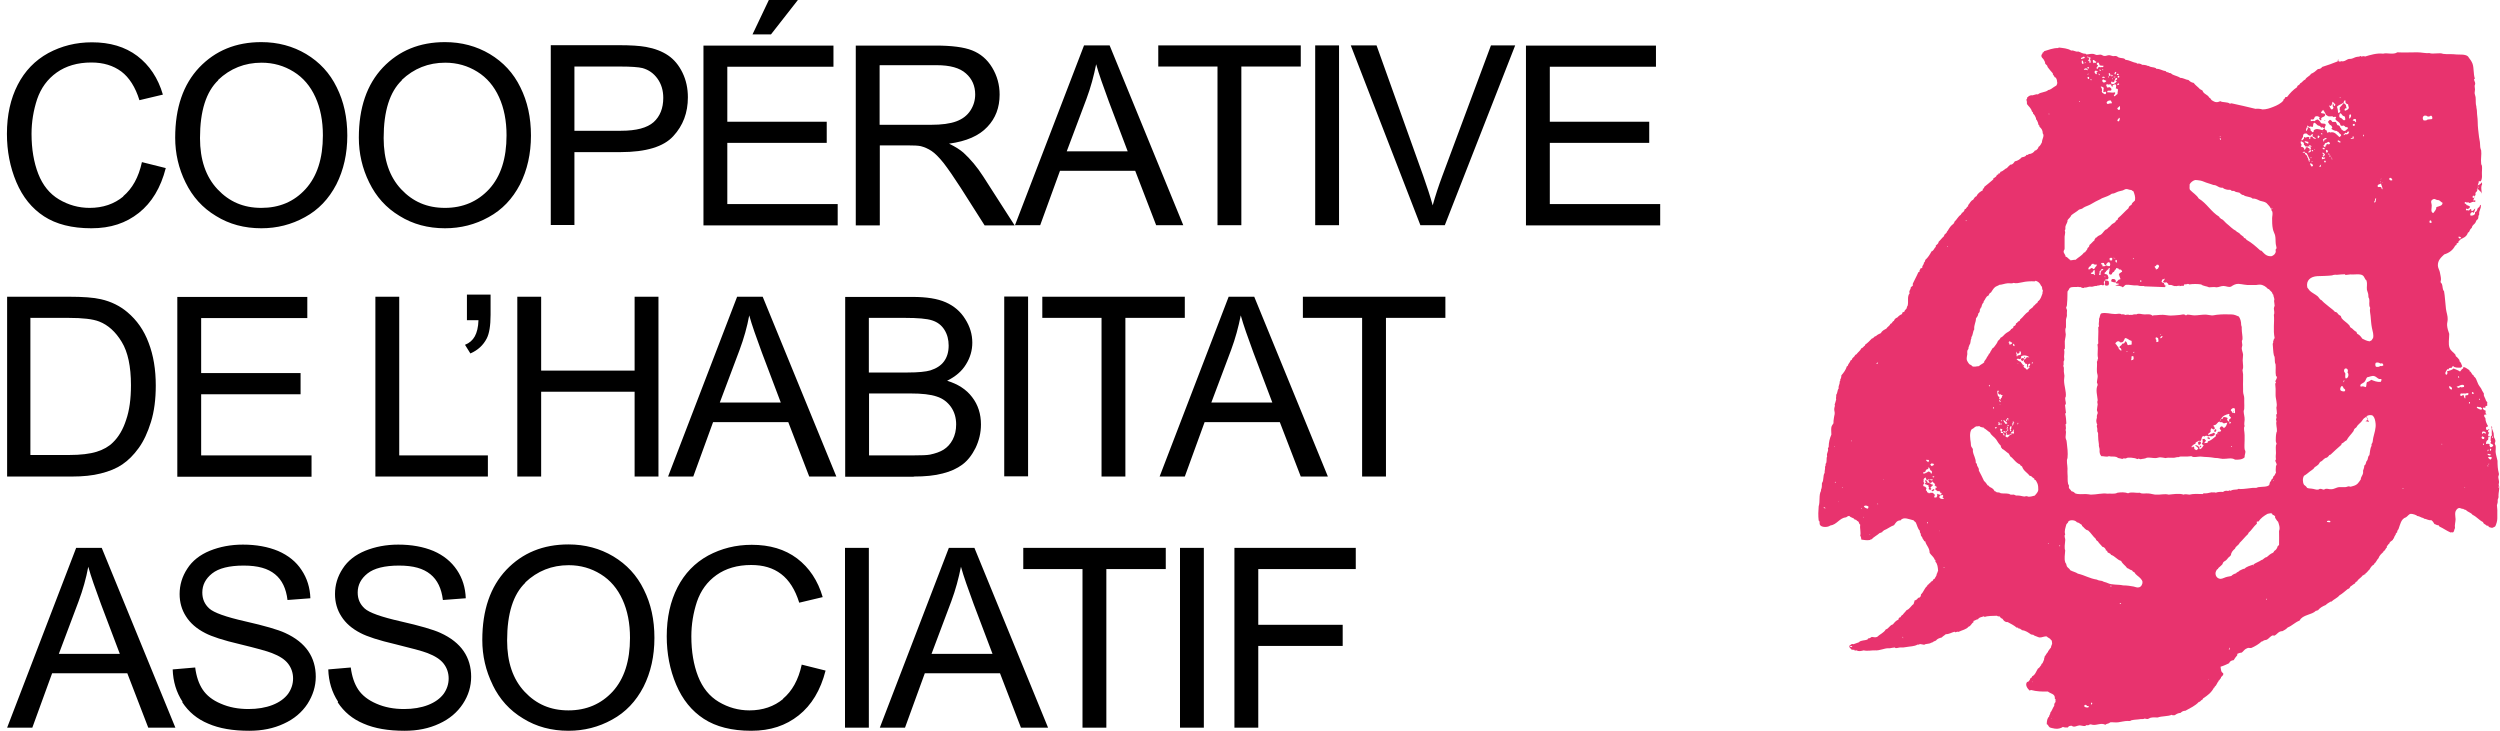 <?xml version="1.0" encoding="UTF-8"?>
<svg id="Calque_1" xmlns="http://www.w3.org/2000/svg" viewBox="0 0 130 38"><defs><style>.cls-1{fill:#e8336e;}</style></defs><path d="M65.43,37.84v-4.25h4.39v-1.1h-4.39v-2.9h5.07v-1.1h-6.31v9.35h1.24ZM62.6,28.49h-1.24v9.35h1.24v-9.35ZM57.53,37.84v-8.25h3.09v-1.1h-7.41v1.1h3.08v8.25h1.24ZM49.47,31.26c.22-.59.38-1.19.5-1.79.14.51.37,1.15.66,1.94l.98,2.59h-3.17l1.03-2.74ZM47.06,37.84l1.03-2.83h3.91l1.09,2.83h1.41l-3.83-9.35h-1.33l-3.59,9.35h1.31ZM45.18,28.49h-1.24v9.35h1.24v-9.35ZM40.73,36.34c-.48.4-1.07.6-1.76.6-.57,0-1.1-.15-1.59-.44-.49-.29-.85-.74-1.08-1.33-.23-.59-.35-1.29-.35-2.08,0-.62.1-1.22.29-1.8.2-.58.53-1.04,1.02-1.39.48-.34,1.08-.52,1.8-.52.63,0,1.14.15,1.56.47.41.31.73.81.94,1.49l1.22-.29c-.25-.86-.7-1.53-1.33-2.01-.64-.48-1.42-.71-2.36-.71-.83,0-1.58.19-2.27.56-.69.38-1.22.93-1.59,1.65-.37.72-.56,1.57-.56,2.55,0,.89.16,1.73.49,2.51.33.78.81,1.37,1.44,1.78.63.41,1.45.62,2.46.62s1.8-.27,2.47-.8c.67-.53,1.14-1.31,1.4-2.33l-1.24-.31c-.17.79-.5,1.38-.98,1.78M27.31,30.29c.63-.6,1.39-.9,2.26-.9.62,0,1.17.16,1.67.47.5.31.87.75,1.13,1.32.26.57.39,1.23.39,1.99,0,1.2-.3,2.13-.9,2.79-.6.65-1.37.98-2.3.98s-1.67-.32-2.28-.97c-.61-.65-.91-1.54-.91-2.66,0-1.41.32-2.41.95-3.01M25.62,35.62c.36.74.88,1.32,1.58,1.74.69.43,1.48.64,2.36.64.81,0,1.57-.19,2.27-.58.7-.38,1.24-.95,1.63-1.7.38-.75.57-1.6.57-2.55s-.18-1.77-.55-2.51c-.36-.74-.89-1.31-1.59-1.73-.69-.41-1.47-.62-2.33-.62-1.32,0-2.39.44-3.23,1.32-.83.88-1.25,2.09-1.25,3.65,0,.82.18,1.6.54,2.33M17.56,36.52c.33.5.77.87,1.35,1.11.57.25,1.28.37,2.13.37.67,0,1.27-.12,1.8-.37.53-.24.94-.59,1.23-1.03.29-.44.43-.91.43-1.41s-.13-.95-.39-1.33c-.26-.38-.66-.7-1.21-.95-.37-.17-1.06-.37-2.07-.6-1.01-.23-1.63-.45-1.87-.67-.24-.22-.36-.49-.36-.83,0-.39.17-.72.51-.99.34-.27.89-.41,1.64-.41s1.26.15,1.63.45c.37.3.58.75.65,1.34l1.19-.09c-.02-.55-.17-1.04-.46-1.47-.29-.43-.69-.76-1.22-.99-.53-.22-1.14-.33-1.83-.33-.63,0-1.2.11-1.72.32-.51.21-.91.52-1.17.93-.27.41-.4.85-.4,1.32,0,.43.11.82.33,1.16.22.35.55.64,1,.87.34.18.95.38,1.81.58.86.21,1.41.36,1.67.46.39.15.67.33.84.55.17.22.26.48.26.77s-.09.56-.26.8c-.18.24-.45.44-.81.58-.36.14-.78.21-1.25.21-.53,0-1.01-.09-1.44-.28-.42-.18-.74-.43-.94-.73-.2-.3-.33-.68-.39-1.15l-1.17.1c.02.63.19,1.19.51,1.68M9.48,36.52c.33.5.77.87,1.35,1.11.57.25,1.28.37,2.13.37.67,0,1.27-.12,1.8-.37.53-.24.94-.59,1.23-1.03.28-.44.43-.91.43-1.41s-.13-.95-.39-1.33c-.26-.38-.66-.7-1.21-.95-.37-.17-1.06-.37-2.07-.6-1.01-.23-1.63-.45-1.87-.67-.24-.22-.36-.49-.36-.83,0-.39.17-.72.51-.99.34-.27.89-.41,1.64-.41s1.26.15,1.63.45c.37.3.58.75.65,1.34l1.19-.09c-.02-.55-.17-1.04-.46-1.47-.28-.43-.69-.76-1.22-.99-.53-.22-1.14-.33-1.83-.33-.63,0-1.2.11-1.72.32-.51.21-.91.52-1.17.93-.27.41-.4.85-.4,1.32,0,.43.11.82.33,1.16.22.35.55.64,1,.87.34.18.95.38,1.81.58.86.21,1.41.36,1.66.46.39.15.67.33.84.55.17.22.26.48.26.77s-.09.56-.26.8c-.18.24-.45.44-.81.58-.36.14-.78.21-1.25.21-.53,0-1.01-.09-1.44-.28-.43-.18-.74-.43-.94-.73-.2-.3-.33-.68-.39-1.15l-1.17.1c.02.63.19,1.19.51,1.68M4.09,31.26c.22-.59.39-1.19.5-1.79.14.51.37,1.15.66,1.94l.98,2.59h-3.17l1.03-2.74ZM1.68,37.84l1.03-2.83h3.91l1.09,2.83h1.41l-3.83-9.35h-1.33L.37,37.84h1.31Z"/><path d="M72.07,24.78v-8.25h3.09v-1.1h-7.41v1.1h3.08v8.25h1.24ZM64.02,18.19c.22-.59.38-1.19.5-1.79.14.51.37,1.15.66,1.94l.98,2.59h-3.17l1.03-2.74ZM61.61,24.78l1.03-2.83h3.91l1.09,2.83h1.41l-3.83-9.35h-1.33l-3.59,9.35h1.31ZM58.52,24.78v-8.25h3.09v-1.1h-7.41v1.1h3.08v8.25h1.24ZM53.46,15.42h-1.24v9.35h1.24v-9.35ZM45.18,20.46h2.16c.6,0,1.05.05,1.37.16.32.1.56.29.74.54.18.26.27.56.27.91,0,.3-.06.56-.18.79-.12.23-.28.4-.47.52-.19.12-.43.2-.71.26-.16.03-.44.04-.84.04h-2.33v-3.22ZM45.18,16.53h1.87c.67,0,1.15.04,1.42.13.28.09.49.25.64.49.15.24.22.51.22.82,0,.33-.08.6-.24.82-.16.22-.4.37-.71.47-.24.07-.63.11-1.18.11h-2.02v-2.83ZM47.51,24.78c.6,0,1.1-.05,1.51-.16.41-.1.75-.26,1.02-.46.27-.2.5-.49.69-.87.18-.38.28-.78.28-1.22,0-.54-.15-1.02-.46-1.42-.3-.4-.74-.68-1.3-.85.44-.22.77-.5.98-.85.22-.35.33-.73.33-1.13,0-.43-.12-.84-.37-1.23-.24-.39-.58-.68-1.01-.87-.43-.19-1-.28-1.72-.28h-3.51v9.35h3.57ZM38.46,18.19c.22-.59.39-1.19.5-1.79.14.51.37,1.15.66,1.94l.98,2.59h-3.17l1.03-2.74ZM36.05,24.78l1.03-2.83h3.91l1.09,2.83h1.41l-3.83-9.35h-1.33l-3.59,9.35h1.31ZM28.14,24.78v-4.41h4.86v4.41h1.24v-9.35h-1.24v3.84h-4.86v-3.84h-1.24v9.35h1.24ZM24.88,16.66c-.01.35-.08.63-.19.83s-.28.35-.51.44l.28.45c.39-.17.67-.43.85-.78.13-.25.2-.66.2-1.23v-1.05h-1.23v1.33h.6ZM25.37,24.78v-1.1h-4.61v-8.25h-1.24v9.35h5.84ZM16.2,24.78v-1.1h-5.74v-3.18h5.17v-1.1h-5.17v-2.86h5.52v-1.1h-6.76v9.35h6.98ZM1.6,16.53h1.96c.74,0,1.27.06,1.6.19.46.18.85.53,1.17,1.06.32.52.48,1.28.48,2.25,0,.71-.08,1.31-.25,1.8-.16.5-.39.89-.69,1.18-.21.21-.49.37-.84.48-.35.11-.83.17-1.45.17h-2v-7.14ZM3.74,24.78c.57,0,1.07-.05,1.5-.16.44-.11.81-.26,1.12-.47.31-.21.59-.49.85-.85.26-.36.47-.81.64-1.36.17-.55.25-1.18.25-1.89,0-.83-.12-1.57-.37-2.22-.24-.65-.61-1.18-1.11-1.6-.38-.32-.84-.55-1.37-.67-.38-.09-.94-.13-1.67-.13H.37v9.35h3.37Z"/><path d="M86.33,11.71v-1.1h-5.74v-3.18h5.17v-1.1h-5.17v-2.86h5.52v-1.1h-6.76v9.35h6.98ZM75.13,11.71l3.66-9.35h-1.26l-2.53,6.79c-.19.51-.36,1.02-.5,1.53-.13-.48-.3-.99-.49-1.53l-2.43-6.79h-1.34l3.62,9.35h1.27ZM69.63,2.36h-1.24v9.35h1.24V2.36ZM64.55,11.71V3.46h3.09v-1.1h-7.41v1.1h3.08v8.25h1.24ZM56.5,5.13c.22-.59.38-1.19.5-1.79.14.51.37,1.15.66,1.94l.98,2.59h-3.17l1.03-2.74ZM54.09,11.71l1.03-2.83h3.91l1.09,2.83h1.41l-3.83-9.35h-1.33l-3.59,9.35h1.31ZM45.75,3.39h2.96c.69,0,1.2.14,1.52.43.32.28.48.65.48,1.09,0,.3-.08.58-.25.84-.17.26-.41.44-.73.56-.32.12-.76.18-1.33.18h-2.66v-3.09ZM45.75,11.71v-4.15h1.44c.32,0,.55.01.69.04.19.05.38.13.56.25.18.12.39.33.63.63.23.3.53.73.89,1.29l1.24,1.95h1.56l-1.63-2.54c-.32-.5-.67-.91-1.03-1.24-.17-.15-.42-.31-.75-.47.9-.12,1.56-.41,1.99-.87.43-.45.64-1.01.64-1.68,0-.51-.13-.98-.39-1.41-.26-.43-.61-.72-1.04-.89-.43-.17-1.07-.25-1.9-.25h-4.15v9.35h1.24ZM40.09,1.79l1.4-1.79h-1.51l-.85,1.79h.95ZM43.56,11.71v-1.1h-5.74v-3.18h5.17v-1.1h-5.17v-2.86h5.52v-1.1h-6.76v9.35h6.98ZM29.87,3.46h2.39c.56,0,.95.03,1.15.08.32.09.58.27.78.55.2.28.3.61.3,1,0,.54-.17.96-.5,1.26-.34.3-.9.45-1.7.45h-2.42v-3.34ZM29.87,11.71v-3.8h2.4c1.32,0,2.24-.28,2.74-.83.51-.55.76-1.22.76-2.02,0-.46-.09-.89-.28-1.28-.19-.39-.44-.69-.75-.9-.31-.21-.7-.36-1.15-.44-.33-.06-.8-.09-1.42-.09h-3.53v9.35h1.24ZM20.89,4.16c.63-.6,1.39-.9,2.26-.9.62,0,1.17.16,1.67.47.5.31.87.75,1.13,1.32.26.57.39,1.23.39,1.99,0,1.2-.3,2.13-.9,2.79-.6.65-1.37.98-2.3.98s-1.67-.32-2.28-.97c-.61-.65-.91-1.54-.91-2.66,0-1.41.32-2.41.95-3.01M19.2,9.49c.36.74.88,1.32,1.58,1.74.69.43,1.48.64,2.36.64.81,0,1.57-.19,2.27-.58.7-.38,1.24-.95,1.63-1.7.38-.75.57-1.6.57-2.54s-.18-1.77-.55-2.51c-.36-.74-.89-1.31-1.59-1.73-.69-.41-1.47-.62-2.33-.62-1.32,0-2.39.44-3.23,1.32-.83.88-1.25,2.09-1.25,3.65,0,.82.18,1.6.54,2.33M11.34,4.16c.63-.6,1.39-.9,2.26-.9.62,0,1.17.16,1.67.47.5.31.87.75,1.13,1.32.26.57.39,1.23.39,1.99,0,1.2-.3,2.13-.9,2.79s-1.37.98-2.3.98-1.67-.32-2.28-.97c-.61-.65-.91-1.54-.91-2.66,0-1.41.32-2.41.95-3.01M9.65,9.49c.36.74.88,1.32,1.58,1.74.69.43,1.48.64,2.36.64.81,0,1.57-.19,2.27-.58.7-.38,1.24-.95,1.63-1.7.38-.75.57-1.6.57-2.54s-.18-1.77-.55-2.51c-.36-.74-.89-1.31-1.59-1.73-.69-.41-1.47-.62-2.33-.62-1.32,0-2.39.44-3.23,1.32-.83.88-1.25,2.09-1.25,3.65,0,.82.18,1.6.54,2.33M6.42,10.21c-.48.4-1.07.6-1.76.6-.57,0-1.1-.15-1.59-.44-.49-.29-.85-.74-1.08-1.33-.23-.59-.35-1.29-.35-2.08,0-.62.1-1.22.29-1.8.2-.58.53-1.04,1.02-1.39.48-.34,1.08-.52,1.8-.52.63,0,1.14.16,1.56.47.41.31.73.81.94,1.49l1.22-.29c-.25-.86-.7-1.53-1.33-2.01-.64-.48-1.42-.71-2.36-.71-.83,0-1.58.19-2.27.56-.69.38-1.22.93-1.59,1.65-.37.72-.56,1.57-.56,2.55,0,.89.16,1.73.49,2.51.33.78.81,1.37,1.44,1.78.63.41,1.45.62,2.46.62s1.8-.27,2.47-.8c.67-.53,1.14-1.31,1.4-2.33l-1.24-.31c-.17.79-.5,1.38-.98,1.78"/><path class="cls-1" d="M122.68,10.07c.06.05-.04.12,0,.18-.03.02-.04-.03-.05-.05.02-.04.04-.09.05-.13"/><path class="cls-1" d="M122.71,10.26h.03s-.02.02,0,.04c-.02,0-.02-.02-.02-.04"/><path class="cls-1" d="M122.52,10.61s-.06.03-.12.04c-.05,0-.06.05-.11.06.02-.04,0-.09-.02-.11.11-.03.15-.05.25,0"/><path class="cls-1" d="M123,21.18c.04.08.15.18.09.3-.07-.02.03-.12-.07-.12,0-.08-.04-.1-.04-.17.01,0,.02,0,.03,0"/><path class="cls-1" d="M123,21.48s.02,0,.03,0c0,.02-.01.03-.04.03,0-.02.01-.02,0-.04"/><path class="cls-1" d="M123.1,21.6s-.04.09,0,.14c-.04,0-.04-.06-.05-.09.02-.02.04-.03.05-.05"/><path class="cls-1" d="M123.13,21.74s0,.16.06.18c-.03.05-.1-.04-.18,0,.02-.05.07-.06.11-.08,0-.05-.03-.09,0-.11"/><path class="cls-1" d="M120.92,6.28s-.05,0-.06-.03c.02-.02.05,0,.06.03"/><path class="cls-1" d="M104.5,17.81s.04,0,.04.03c-.02,0-.04,0-.04-.03"/><path class="cls-1" d="M105.27,18.55s.05.03.04.07c-.02.01-.03.02-.05,0,0-.04,0-.05,0-.08"/><path class="cls-1" d="M105.26,18.67s-.05.08-.09.11c-.03-.02-.05-.06-.07-.04-.06-.12.12-.16.16-.07"/><path class="cls-1" d="M116.17,21.37s-.03,0-.03.04c-.01,0-.01-.02-.03-.02,0-.02.04-.03.05-.02"/><path class="cls-1" d="M115.22,22.32c.07.05,0,.13-.04.15-.09-.05,0-.16.04-.15"/><path class="cls-1" d="M114.92,22.81s-.02.01-.03.03c-.04,0-.05-.04-.1-.04-.03-.1.12-.07.12,0"/><path class="cls-1" d="M114.33,23.15s0-.08-.04-.11c.02-.11.17-.11.16,0,0,.05-.07.09-.12.11"/><path class="cls-1" d="M106.69,37.39s.03-.04,0-.04v.04ZM108.4,36.76c.06.02.17.06.22,0,0-.03-.02-.03-.03-.05-.03,0-.04.01-.07,0-.02-.09-.19-.08-.12.05M108.75,36.65s.04-.05.05-.08c0-.02-.03-.03-.04-.04-.02.02-.06.1,0,.11M105.67,35.48s.04-.04,0-.04c0,.01-.01.02,0,.04M114.85,35.34v-.04s-.04.04,0,.04M115.93,33.78s0-.05.02-.09c-.01,0-.01-.01-.03,0,0,.03-.04.1,0,.1M98.96,33.19s.01-.08-.02-.08c-.01.02,0,.07.02.08M110.23,31.36s-.02.06.04.05c0-.03-.04-.04,0-.04,0,.02,0,.03.02.04.03-.04-.03-.07-.06-.04M117.86,31.18s.03-.02.03-.04c-.01,0-.02-.01-.04,0-.01.01-.02.05,0,.05M109.73,30.49s.06.01.07,0c0-.03-.02-.04-.05-.04,0,.02-.01.03-.02.04M101.06,29.49s.01.03.04.04c.02-.02,0-.02,0-.04-.02,0-.02,0-.04,0M107.08,28.37s.01.04.04.04c.01-.01.01-.04,0-.05-.02,0-.03,0-.04,0M106.49,28.26s.01.03.04.03c0-.02,0-.04-.03-.04,0,0,0,.01,0,0M97.25,27.81s-.01-.03-.04-.03c0,.02.01.03.04.03M100.85,27.63s.03-.04,0-.04v.04ZM100.25,27.22s0-.05,0-.07h-.04s0,.08.04.07M121,27.14c.05,0,.16.04.18,0,.03-.08-.2-.09-.18,0M109.51,28.6c-.04-.09-.09-.15-.19-.17-.07-.1-.17-.17-.23-.28-.06-.03-.1-.07-.11-.13-.15-.13-.25-.31-.4-.44-.15-.02-.2-.15-.31-.23,0-.03-.02-.03-.02-.06-.08-.04-.16-.13-.25-.13-.08-.12-.35-.15-.45-.04,0,.07-.07.09-.1.15-.04.16-.12.34-.06.52-.08.1.02.19,0,.32-.02.16-.05.41,0,.51-.01.2-.06.43,0,.61,0,.03.04.06.05.09.02.05.02.11.05.15.05.07.13.1.16.18.12.07.29.1.4.18.38.09.6.25.99.31.07.05.18.05.27.07.09.06.19.06.29.11.22.11.54.06.8.12.2,0,.39.03.55.06.09.02.18.07.28.04.11-.02.19-.17.18-.28,0-.06-.07-.15-.11-.19-.1-.11-.25-.18-.3-.3-.05-.03-.11-.05-.13-.11-.11-.02-.19-.11-.26-.12-.09-.14-.24-.21-.31-.37-.23-.07-.31-.25-.53-.32-.02-.09-.16-.09-.19-.15v-.05s-.06-.03-.09-.04M96.87,26.91h.03s0-.03-.02-.04c0,.01-.01.02,0,.04M118.51,27.61c.07-.16-.01-.36-.05-.48-.07-.05-.1-.14-.15-.2,0-.03-.02-.04,0-.08-.04-.02-.06-.08-.13-.07-.03-.14-.15-.08-.27-.06-.18.1-.35.22-.47.4-.04,0-.05,0-.08,0-.02.03,0,.07,0,.11-.17.14-.28.35-.45.49v.04c-.16.14-.29.32-.45.47-.05.13-.2.16-.24.3-.1.08-.2.19-.21.33-.04.07-.09.09-.14.14-.04.04-.06.09-.1.12-.05.05-.12.07-.16.12-.03.04-.03.09-.06.12-.06.07-.14.12-.2.18,0,.02-.01.04-.02.05-.03,0-.04.02-.06.04-.06.11-.09.18-.04.31.04.09.13.16.24.16.1,0,.24-.09.36-.11.08-.02.15-.02.2-.04.06-.07.15-.11.25-.14.03-.07.14-.07.18-.14.09-.03.15-.09.26-.1.1-.11.28-.15.44-.21,0,.02,0,.04.02.04.02-.02,0-.03,0-.05.13-.09.29-.14.42-.23.09-.01.15-.14.27-.15.1-.09.2-.18.33-.23.02-.03.05-.05.06-.09.09-.05.15-.13.18-.25.03-.02.05-.04.07-.06.01-.25,0-.49,0-.74M96.82,26.46s0-.05-.02-.05c-.01.01-.02.06.02.05M94.92,26.44c0-.07-.08-.05-.11-.08.03.03.05.08.11.08M96.92,26.34c.05.06.12.1.21.11.02-.02.03-.06.03-.11-.05-.04-.19-.09-.24,0M97.66,26.23s0-.06-.02-.06c-.01.01-.02.07.02.06M95.62,26.11s-.02-.03-.04-.04c0,.02.02.04.04.04M124.94,25.42s.04,0,.04-.04h-.04v.04ZM95.81,25.38v-.04h-.03s0,.04.03.04M128.19,25.35s-.01-.03-.04-.03c0,.03.02.04.04.03M129.94,25.35s0-.06-.03-.05c-.02.02-.01.06.03.05M95.37,25.06s.04.04.08.04c0-.02.02-.02,0-.04-.01,0-.01-.01-.03,0,0,.05-.03.01-.06.02M118.24,24.99s-.02,0-.04,0c-.02.03.04.04.04,0M97.95,24.96s.04-.05,0-.04v.04ZM100.04,24.89s0-.01,0,0c0,0,.01,0,0,.02.02,0,.02-.01.03-.02,0,.06-.06,0-.03.05-.02,0-.02-.01-.03,0,.01.03,0,.01.03.03-.03.03-.03.03,0,.04,0,0-.04.03-.02.04.02-.02.01,0,0,.02.02,0,.03-.03.04,0-.02,0-.04.04-.03.04.01,0,.02-.02.03,0-.05.03-.01.02,0,.04,0,.02-.02.03-.04.04,0,0-.01-.01-.02,0,0,0,.01,0,0,.02.03.01.03-.04.04-.02-.03,0-.05.08-.02.04.01.03-.04.04-.02.04.04-.02,0,.02.02.02.01,0,.02-.01.04-.02-.02.03.02,0,.02.02,0,.01-.03.03,0,.04,0-.01.01-.03.04-.03-.03.05-.01.01.02.03,0,0-.01,0-.02.02.03-.02.04.01.06.04-.03.03-.02.09-.04.12,0,0,0-.01.02-.02.02.04,0,.04.04.04-.01.06.03.06.04.09,0-.02.04.02.05,0,0,.02-.01.02,0,.03.03-.01.08.01.06-.03,0,.01.04.04.04.02-.01,0-.02,0-.02-.02.05.02.16-.02.14.03.01,0,.01-.01.03,0,.03.02,0,.06.04.04-.02.05.03,0,.04.04,0,0-.01,0-.02.02.02,0,.02-.01.03,0,0,.03-.03,0-.04.02.01,0,0,.02.02.03-.01-.02-.05.02-.03.03.04-.03-.02.02,0,.03,0-.02.02,0,.03.02.02-.02.07.01.04-.02.03,0,.05,0,.06,0-.02-.02.04-.04,0-.07.01,0,.02.03.03,0-.02-.02,0-.04,0-.07-.02,0-.02.01-.03,0,.04-.01.03-.04.03-.05,0,.04.03-.01.04,0,0,.01-.02,0-.02.02.04,0,.06.04.11.03,0,.02.03.02.04.04-.03.01,0,.03-.04.02,0,.01,0,.02,0,.03,0,0-.01,0-.02,0-.02.02-.02.04,0,.05,0-.02-.01-.02-.02-.03,0,0,.01,0,.02,0,0,.01,0,.02,0,.03,0,.01,0,.02,0,.03.02,0,.02-.01.03-.02-.02.05.01,0,.03.03,0,0-.04.03-.02.04,0-.03.02,0,.03,0,0-.01.01-.02.03-.02,0,.01-.01.01-.02.03.04-.02.06,0,.11,0,0,0,0,.01,0,0,0,0-.01,0-.02-.02.03.01.02-.01.04-.02,0,.02-.03.03,0,.04,0-.01,0-.02.02-.02,0-.02-.02-.03,0-.04-.03.02-.03-.02-.06,0,.02-.04-.01,0-.02-.02.04,0,0-.07.04-.04,0-.04,0-.05,0-.08-.03,0-.03,0-.02-.02-.03,0-.02.02-.04.03.04-.05-.04.01-.07,0,0-.02.03-.03,0-.04,0,.01-.01.02-.02,0,.03,0,.05-.06.07-.04,0,.01-.05.03-.03.04.02,0,.02-.03.04-.03,0,0,0,.02,0,0-.01-.03,0-.04-.03-.04.02,0,.03-.03.02-.03,0,.01-.02,0-.03.02,0-.05-.07-.02-.04-.08-.02,0-.02.01-.03.02.03-.05-.03-.01,0-.04-.03,0-.09,0-.13,0,0-.01.01-.01,0-.03-.05-.01-.05-.01-.1-.06.03-.02.03-.03,0-.04.04,0,.01-.06.04-.07.02.02-.01,0,0,.04.02,0,.05-.04.04-.05,0,0-.01.02-.02,0,0-.01.02,0,.02-.03-.02-.01-.03.03-.04,0,.01-.03,0-.02-.02,0,0-.04.02-.03-.02-.02,0-.01,0-.02,0-.03-.01,0-.02,0-.03,0,0-.01,0-.02,0-.03.01,0,.02.02.03,0-.04,0,0-.03,0-.04-.01,0-.01.01-.03,0-.01-.01-.01-.03,0-.04-.02,0-.03-.02-.04-.04-.02,0-.03.03-.04,0,.01,0,.02,0,.02-.02-.03,0-.04,0-.04-.04-.03,0-.03.03-.04.04-.01-.03.04-.04.02-.05-.02.02-.04.05-.04.06-.03-.02,0,.02-.02.02-.02,0-.04,0-.07,0,.01-.04,0-.02-.02,0-.02-.03-.03-.07-.04-.07,0,0,.03-.03,0-.04,0,0,0,.02,0,.02,0-.02,0-.03,0-.04-.02-.01-.03.03-.04,0,.01-.04.06,0,.04-.04.03,0,.02.02.02-.02.01,0,.02,0,.03,0,0,0,0,.01,0,.02.02,0,.02,0,.04,0,0-.02-.01-.02-.02-.03,0,0,.01,0,.02,0,0,.03,0,.03,0,.05.02,0,.02-.01.03-.02,0,.02-.03.03,0,.04.02-.02.05,0,.05.02,0-.01,0-.02.02-.02,0-.01-.01-.02,0-.03,0,0,.05.03.03.02,0-.01-.01-.01,0-.03,0,0,.02,0,0,0-.04,0-.05-.02-.09-.03,0,.02.03.03,0,.04,0-.03-.03-.02-.04-.04-.04,0-.05.01-.09,0-.02.02-.05.08-.09.06.02,0,.05-.03.03-.04-.01.02-.02.04-.05.04,0-.02.04-.03.02-.04,0,.02-.03.02-.04.04,0-.02.04-.06.02-.04,0,0,0,.01-.02,0,.02-.04,0-.01-.02-.03,0-.01.02,0,.02-.02-.03,0,0-.03-.02-.04-.03.03,0-.01-.02-.02,0,.04-.07.04-.06.04.01.02-.03.06-.06.07M100.48,24.79s0-.02,0-.02c0,.01,0,.02,0,.03.02,0,.02,0,.04,0,0,.02-.03.03,0,.04.01-.04.04-.02.07-.04-.03-.06-.1-.03-.11,0M100.29,24.38s-.06.02-.08.02c.03.03-.02,0-.02,0,.01.01,0,.04-.02.04,0-.01.02-.02,0-.03,0,.01,0,.02-.02.02.02.04,0,.01-.02.03.02.01,0,.05,0,.05-.02-.02-.02,0,0,.02-.03-.02-.05.03-.08.04,0-.02.01-.02.02-.03-.02.01-.04,0-.04,0,0,.05-.07.07,0,.05-.02,0-.04.03-.02.04.01-.05.01,0,.02,0,.01-.02.05,0,.06,0,0,0-.01,0,0-.02.02,0,.02-.01.03-.02,0,.02,0,.02.03.02,0-.02-.01-.02-.02-.03.02.01.04-.01.06,0,0-.02.03-.04.05-.02,0-.02-.01-.02,0-.03.02.02.03,0,.04-.02.03.03.08.01.08.06.02-.02.05.03.06.02,0,0-.02.02-.03.03.03-.01.04,0,.07,0,0,0,0,.02,0,0-.01-.04,0-.08,0-.12-.02,0-.02,0-.04,0,0-.01.01-.01.02-.03-.02,0-.02,0-.04,0,0-.02-.03-.02-.04-.04,0-.01.01-.01.02-.03-.02,0-.02.01-.03,0,.02-.02,0-.03,0-.05-.02,0-.02.01-.03.02.02-.08-.02-.05-.07-.05,0,0,.01,0,0,.02M129.39,24.25s0-.05-.03-.05c-.02.02-.01.06.03.05M129.4,24.16s.04-.02.04-.04c-.01,0-.02-.01-.04,0,0,.03,0,.03,0,.05M100.41,24.15s-.04.03-.02.04c.01,0,.02-.02.03,0,0,.01-.02,0-.02.02.01,0,.02,0,.03,0,0,.02-.01.02,0,.03.02-.02.03,0,.05,0,0-.02,0-.02,0-.04.01,0,.01.01.03.02.01-.03.04-.03.05-.04-.02-.01.01-.04.02-.05-.02,0-.02.01-.03.02,0-.01,0-.02,0-.03-.05.03,0-.04-.03-.02,0,.01-.02.02-.04.02,0-.01.01-.01,0-.03-.02,0-.02-.01-.03,0,.01.02-.13.07-.06.08M100.18,23.9s-.03.04,0,.08c.02,0,.02-.01.04,0,0,.01-.01.01,0,.03.02,0,.02-.01.03-.02,0,.02-.03.03,0,.04,0,0,.03-.05.04-.03,0,0-.04.03-.02.04.02-.04.04-.06.04-.06,0-.03,0-.04-.03-.07-.03.03-.05-.02-.06,0,.02.02,0,.02-.02,0M129.39,23.8s.05.09.12.1c.03-.03.08-.07.05-.13-.06,0-.18-.05-.18.04M129.51,23.68s0-.04,0-.06c-.06-.01-.1,0-.14-.03-.06.07.08.11.14.09M129.37,23.46s.04-.03.04-.07c-.01-.01-.03-.01-.05,0-.01.02-.02.09.02.08M129.52,23.44s.05-.1,0-.11c-.05,0-.08.12,0,.11M95.39,23.25s.03-.01.03-.04c-.02,0-.04.02-.03.04M126.99,23.12s0-.03,0-.04h-.03s0,.05.04.04M129.12,23.14h.04s.01-.08-.03-.08c-.02,0-.02.06,0,.08M96.28,22.95s.01-.02,0-.04h-.03s0,.03.02.04M129.62,22.78s.01-.07,0-.09h-.03s-.02.09.03.09M129.18,22.73c-.05,0-.06-.03-.11-.04-.11.14.16.21.11.04M129.07,22.46s-.01.1.03.11c.02-.02.02-.06.05-.06.05,0,.05.04.1.04.03-.02,0-.04,0-.08-.05-.03-.14-.06-.18,0M104.15,22.42s.05.06.09.08c.01-.03.03-.01.06,0,0-.11-.1-.07-.15-.07M104.36,22.36s.02.04.05.04c0-.02.02-.01.02-.04,0-.04-.06-.03-.07,0M104.37,22.57s-.02-.06-.04-.1c0-.01.03-.02.03-.04,0-.02-.02-.03-.05-.03.05.13-.01.19-.03.29.03.02.06.04.09.06.03,0,.04-.03.05-.06,0,.01.02.01.03.02.03-.03.04-.08.08-.11.01.02.06,0,.07,0-.02-.03-.01-.09.04-.09.01.02.01.06.04.07,0-.03.02-.05.05-.05,0-.03,0-.09-.03-.11.02-.03.04-.07,0-.09,0,.05-.05.06-.04.12-.07-.02-.05.07-.08.02.02.14-.18.17-.25.12.02,0,0-.04.04-.03M104.01,22.29s0,.12.04.15c0,0-.02.05,0,.07.04.02.09-.01.11.03,0,.07.03.1.06.13.01-.05.01-.06,0-.11-.04,0-.06-.04-.07-.1-.04-.02-.05.02-.07-.02,0-.05.05-.06.04-.12-.03-.02-.08-.02-.12-.03M103.73,22.21s.01.08.04.09c0-.02,0-.04.02-.05.02,0,.02.01.03.02,0,0,0-.01.02,0,0-.08-.06-.06-.11-.04M104.34,22.29s.03.05.04.03c0,0,.01-.08.03-.1-.02-.01-.04-.06-.06-.04.04.02,0,.08,0,.11M104.54,22.43s.03-.02.05-.03c0-.04-.04-.03-.04-.07,0-.02.03-.01.04-.03-.02-.05,0-.08.03-.11-.02,0-.04-.02-.07-.03-.06.08-.04.16-.02.26M103.17,22.24s-.13-.02-.18-.04c-.05-.02-.07-.07-.12-.03-.15-.02-.18.05-.25.1-.04.03-.08.04-.1.06-.12.16-.07.51-.04.69.01.06,0,.12.02.18.02.07.08.1.09.17,0,.03,0,.06,0,.1.03.21.16.37.15.59.02.03.05.04.06.08,0,.14.12.16.1.33.09.18.19.35.27.54.08.06.13.15.19.23.05.01.08.04.1.08.12.05.21.11.26.22.05.01.09.03.11.06.08,0,.16.01.21.05.14.02.29,0,.42.03.03,0,.05.03.08.04.05.01.12,0,.18,0,.05.01.09.05.13.05.03,0,.07-.01.11,0,.11,0,.22.05.33.05.02,0,.04-.02.07-.02.04,0,.09.02.13.03.11,0,.21-.03.32-.06.07-.09.17-.17.18-.3,0-.08,0-.23-.04-.32-.02-.05-.08-.17-.11-.19-.01,0-.04,0-.05-.02,0,0,0-.04,0-.04-.04-.05-.15-.09-.16-.14-.04,0-.05-.02-.09-.02-.12-.17-.32-.25-.39-.48-.05-.05-.1-.04-.11-.11-.23-.08-.33-.31-.52-.43,0-.06-.05-.08-.06-.13-.13-.08-.22-.19-.36-.26.01-.06-.04-.04-.05-.07,0-.03,0-.07-.02-.1-.08-.06-.16-.2-.23-.31-.09-.13-.25-.2-.32-.36-.1-.06-.22-.18-.32-.23M104.36,22.1s.06.05.11.06c0-.05-.07-.07-.11-.06M104.03,22.07s.02.02.04.02c.01-.03.03-.08-.03-.08,0,.02-.02.03-.02.06M104.92,22.08s.04-.06.03-.09h-.03s-.02.05,0,.09M103.91,21.98s.02.03.03.04c-.04.01-.03.08,0,.09.03-.02.06-.03.07-.06-.03-.01-.04-.04-.03-.07-.02,0-.02-.03-.04-.04,0,.02-.02.01-.02.04M104.74,21.96s-.03-.05-.08-.04c0,.04.02.06,0,.1-.03,0-.03.02-.04.04.02,0,.03,0,.04.02,0,.03-.05.04-.03.07.05-.04.1-.11.07-.18.02-.01.03.02.04,0M104.19,21.96s.05,0,.07.02c0,.03,0,.07.03.06.03.01,0-.03.03-.03.02.02.02.05.05.05.02-.02-.02-.05,0-.1-.01-.01-.04,0-.06,0-.01-.07-.08-.09-.13-.12-.02.05.04.06.03.12M104.08,21.92s.01-.06.03-.08c-.06-.01-.06.06-.03.08M104.34,21.91s.02,0,.03-.02c-.02-.02.01-.05,0-.09-.08-.01-.05.08-.03.11M104.43,21.89v-.15s-.07-.01-.08,0c.05.02.04.1.08.14M123.05,21.64c-.02.06-.08.08-.12.11-.07.06-.1.15-.18.22-.05.05-.12.11-.17.17-.02.02-.02.05-.04.07-.03.04-.09.06-.12.11-.02.03-.02.07-.04.1-.11.16-.27.3-.36.48-.1.03-.14.13-.25.16,0,.03-.02.05-.03.08-.19.16-.37.33-.55.5-.02,0-.03.02-.06.02-.04.05-.08.11-.14.14-.02.01-.05,0-.07.02-.06.03-.14.11-.18.15-.03.02-.07.04-.09.05-.04.04-.06.11-.11.15-.05.05-.11.08-.17.12-.03.02-.04.06-.07.09-.05.05-.13.09-.19.14-.1.08-.19.16-.3.22-.08.12-.08.34,0,.47.06.04.12.09.16.16.07.03.14.03.24.04.11.01.25.07.33.05.04,0,.06-.04.1-.04.08-.01.13.04.2.04.03,0,.06-.04.1-.04.08-.02.18.03.29.02.14,0,.28-.1.4-.11.12,0,.23,0,.33,0,.06,0,.12-.04.18-.04.03,0,.06.02.09.02.01,0,.07-.02.11-.03.25-.06.3-.18.42-.35,0-.13.1-.21.12-.33,0-.04,0-.09,0-.13.02-.08.07-.15.06-.26.08-.03.08-.13.11-.21.02-.03.05-.06.06-.09.03-.08.02-.19.1-.24.03-.14.03-.36.11-.48v-.1c.08-.08.06-.21.09-.33.05-.21.15-.5.12-.74-.02-.16-.04-.29-.14-.4-.12-.07-.25-.03-.35.03M103.64,21.23s.02,0,.04.02c.02-.02.01-.09-.02-.09-.01.02-.01.05-.03.07M129.07,21.26c0-.05-.06-.05-.08-.09-.07.03-.22-.08-.19.04.05.03.25.16.27.04M104.03,21.05s-.03-.03-.05-.04c0,.02.04.05.05.04M128.4,20.9s-.04.08,0,.09c.04,0,.07-.08,0-.09M104.05,20.91s-.04-.08-.06-.11c-.02,0-.02.04-.04.04,0,0,0-.01,0,0,.01.04.09.07.11.08M128.92,20.79s.05-.01.04-.04c-.01,0-.01-.01-.03-.02-.02.01-.03.03-.02.06M128.19,20.47s-.08-.03-.12,0c-.04-.02-.07-.01-.12,0-.02.02-.02.09,0,.12.08.01.1-.04.14-.06.05.05.03.16.1.19.03-.03-.03-.14.04-.17.07.03.15-.03.13-.09-.03-.03-.1-.02-.15,0M128.54,20.46s.05.04.08.03c.05-.08-.1-.17-.08-.03M103.86,20.32c0,.11.01.21.04.3.03,0,.03-.02.05,0,.03.02.02.09,0,.11.03.02.04.04.07.07.02-.02-.01-.03,0-.05.04,0,.02-.08.08-.07-.03-.06.03-.08.04-.13-.07,0-.11-.03-.11-.07-.02,0,0,.05-.03.04-.07,0-.06-.06-.11-.08.01-.04.04-.06.05-.1-.01,0-.02-.01-.02-.03-.03,0-.04.01-.06.02M127.35,20.08c0,.1.05.17.14.18.06-.1-.07-.18-.14-.18M121.85,20.18s0-.04,0-.05c-.02-.04-.06-.05-.08-.06-.05.04-.11.14-.06.23.05.04.12.06.21.05.08-.1-.02-.12-.06-.17M103.42,20.05s0,.04.03.05c0-.02.02-.04.03-.06,0-.01-.01-.02-.03-.03,0,.01,0,.03-.03.04M127.75,20.09c0,.08.07.04.11.09.03-.02.04-.05.08-.06.04.05.14,0,.19,0,0-.03,0-.06,0-.08-.13-.09-.24.05-.38.06M121.88,19.88s.02-.07.03-.11c-.05,0-.07.09-.03.11M127.87,19.66s.02-.1-.03-.11c-.02.03-.01.11.03.11M123.72,19.71c-.09-.03-.15-.12-.25-.15-.13-.04-.25.04-.38.06-.07.08-.07.19-.16.26-.07.06-.26.1-.17.23.11-.05.16,0,.26.02.05-.06.02-.19.06-.26.1-.02.16-.08.23-.12.15.06.28.12.48.11.03-.03.06-.09.04-.15-.03-.01-.08,0-.12,0M121.89,19.28c0,.07.05.09.07.15,0,.06-.03.2.02.25.14,0,.18-.24.09-.31.1-.22-.18-.3-.18-.09M104.96,18.91s-.03-.04-.05-.04c0,.02.03.04.05.04M97.58,18.89s0,.05.04.04c-.01-.05.05-.03.04-.08-.04.02-.06.01-.08.04M123.79,18.91c-.06-.04-.13-.08-.24-.05-.05.04-.04.17,0,.21.08.02.18.01.22-.04.05.02.12,0,.16-.02.01-.11-.06-.13-.14-.11M105.67,18.92s.03-.04.03-.09h-.03s-.04.07,0,.09M105.1,18.57c0,.07-.03.09-.07.11-.05-.03-.13-.04-.17,0,.06.05.12.11.21.13.04.04.07.12.11.13v.07s.02-.03.04-.04c0,.04.04.03.04.06-.02.01-.04.01-.04.04.05.03.06.09.13.09,0,.02,0,.03,0,.04.04,0,.05.02.08.02.01-.06.09-.06.11-.11,0-.02-.03-.02-.04-.04.04-.02.04-.08.07-.11-.01,0,0-.01,0-.03-.05-.04-.08,0-.11.03-.01.06.03.11,0,.15,0,0-.01,0-.02,0-.05-.04-.02-.15-.04-.19-.03,0-.04.01-.07,0-.02-.04-.05-.08-.09-.11,0-.05-.01-.07,0-.11.06,0,.1-.04.11-.09.03-.02.05.05.07,0-.01,0-.05.01-.04,0,0-.02,0-.05.02-.05.05.04.08.01.13.02-.12-.1-.31-.14-.44-.04M104.84,18.29s0,.12.03.15c-.01.03-.02.05,0,.09.02,0,.02,0,.04,0,0-.02-.01-.02,0-.04.04,0,.08-.04.12-.02,0-.03.05-.03.07-.04-.03-.06,0-.11-.02-.15-.04.01-.06-.03-.07-.02.06.09-.13.22-.15.04M104.67,17.94s.03.06.08.06c.02-.04-.01-.11-.05-.13,0,.02-.03.04-.03.07M104.45,17.81s.05.05.04.11c.05,0,.13-.03.15-.09-.07-.03-.15-.14-.19-.03M105.02,16.68s.02-.05.03-.07c.16-.12.25-.31.43-.4.03-.16.22-.16.27-.31.08-.02.09-.12.18-.14.01-.03.04-.05.04-.09.14-.08.18-.26.24-.41-.01-.07.02-.1.02-.16-.05-.05-.03-.12-.05-.19,0-.01-.04-.03-.05-.06-.06-.14-.14-.2-.27-.25-.02,0-.03.01-.04.03-.26-.01-.46,0-.67.05-.15.03-.31.07-.45.03-.08.05-.19.01-.3.02-.15.01-.3.08-.43.08-.08.06-.19.07-.26.15-.07.07-.12.16-.18.25-.07.02-.1.09-.13.16-.14.04-.16.21-.25.3,0,.03,0,.03,0,.05-.07.06-.1.16-.12.26-.05.01-.04.09-.08.12v.08s-.03.1-.08.12c0,.12-.07.18-.12.26,0,.21-.11.32-.09.57-.08.11-.06.3-.15.4,0,.02.01.04,0,.07-.06.09-.02.28-.11.34.01.06-.02.08-.04.11.03.08-.04.13-.06.19-.01.05,0,.11,0,.17-.01.09-.04.19-.03.28,0,.05.08.19.14.25.02.02.07.03.1.05.02.02.03.04.04.05.11.06.23,0,.35,0,.08-.08.2-.12.28-.2,0-.02.01-.03,0-.06.05-.03.07-.1.11-.14.03-.1.12-.15.14-.26.02,0,.03,0,.04,0,.02-.11.1-.17.13-.26.06-.03.09-.07.12-.11.07-.1.13-.16.17-.28.05-.05.11-.09.14-.17.11-.04.16-.13.23-.19.1-.1.26-.13.32-.26.06-.03.13-.05.12-.14.07-.03.14-.06.13-.16.08,0,.08-.1.16-.11M111.3,14.63s-.02.02,0,.02c.01-.01.02,0,.04,0,0-.03.03-.02.02-.05-.02,0-.02,0-.03-.02,0,0,0,0,0,0,0,.03-.03-.03-.04,0,.02,0-.03.06,0,.06M109.46,14.43c-.02-.05,0,0,.02-.02-.01,0,0-.01,0-.03-.02,0-.03.03-.04,0,.02,0,.03-.03.02-.03-.03.02-.03.05,0,.07M121.95,14.26c-.14,0-.3.02-.43.03-.05,0-.1-.01-.14,0-.04,0-.08.02-.11.03-.24.03-.52.03-.77.04-.34.02-.6.21-.52.59.05.05.08.12.13.17.12.11.28.18.4.28.06.05.09.12.14.17.02.02.05.02.07.04.04.03.08.09.12.12.09.08.19.15.28.23.1.08.22.16.3.26.12,0,.13.09.2.15.04.03.08.04.1.06.02.03.02.07.04.11.09.13.28.23.4.37.03.03.03.08.06.11.02.02.06.04.09.06.07.07.14.14.23.18,0,.04.02.07.04.1.12.05.19.15.26.25.12.06.23.12.38.14.03-.02.07-.04.11-.06.02-.04.04-.08.07-.11.04-.18-.02-.35-.06-.53-.04-.19-.05-.42-.07-.62-.01-.14-.06-.28-.02-.42-.09-.15-.02-.31-.05-.46,0-.03-.03-.06-.04-.09-.01-.06,0-.13-.02-.2-.01-.06-.05-.13-.06-.19-.02-.15.03-.31-.02-.48-.11-.09-.1-.2-.2-.27-.14-.1-.45-.03-.64-.05-.07.01-.17.02-.27.03M108.81,14.16s-.03.03-.04,0c0,.05-.07.02-.04.05,0,0,0,.02.04.04.04-.01.15,0,.13.05.02.01.04,0,.04,0-.04-.01.04-.03,0-.04-.02.02.01-.04-.02,0,.01-.03.02-.05,0-.05.02-.02.01-.08,0-.06.02-.05,0-.07,0-.1,0,0-.05-.02-.05,0,.01,0,0,.01,0,0-.01.07-.06.06-.05.1M109.33,13.99s-.02-.01-.04,0c0,.03-.05.01-.04.07-.06.02-.1.05-.05.11-.01,0-.02-.02-.03,0,.01.03,0,.08-.02.1.01,0,0,0,0,.02.05,0,.05,0,.04.02.01-.03.07,0,.05-.03,0,0-.01,0-.02,0,0-.02.02-.03,0-.02.02-.03,0-.12.03-.11-.01,0-.01-.02-.02-.03.02.01.01,0,.04,0,0-.02-.01-.02-.02-.03.05-.02.03-.04.08-.03,0-.03.04-.03.04-.04-.01,0,0,0,0-.02-.02,0-.03-.02-.04,0,.02-.02-.02-.04,0-.03M109.62,14.02s-.05,0-.05.04c0,0-.01-.02-.02,0,.01.02-.03.04-.05.05,0,0,.03.03,0,.03-.01,0-.05.03-.07.06,0,0,.02.05.03.05.08,0,.14.03.17.13,0,0-.02-.01-.02,0,0,.01.03.01.03.04-.01.03.02.14-.15.1,0,.04-.03.05,0,.08.05-.03.15,0,.17.05.01.04-.02.1.02.11-.03.02-.03.03-.04.07-.08.04-.2.04-.18-.05,0,0-.03.03-.03,0,.02,0,0-.01,0-.03.01,0,.02.02.03,0-.03-.02.02-.05,0-.09,0,.01-.02,0-.03.02.04-.03.04-.07.03-.1-.08.08-.07.11-.04.22-.02,0-.03.04-.07.04-.08-.04-.11-.03-.18,0,0-.01-.01-.02-.02,0,0,.02-.05,0-.05,0-.02,0-.05.02-.06.03-.01,0-.09,0-.07,0-.06,0-.14.04-.18.04-.1,0-.12-.01-.18,0,0,0,.02,0,.02,0-.12.03-.15.05-.26.04,0,.02.01.02,0,.03-.03-.02-.12,0-.13-.02-.02-.07-.12,0-.18-.05-.06.04-.32-.03-.44.07-.03.06-.07.13-.11.18-.01.18,0,.4-.02.55-.01.07,0,.15-.02.2,0,.03-.03.05-.03.08,0,.08.07.11.04.22-.01.06,0,.12,0,.19,0,.08-.05.16-.05.25,0,.14,0,.24,0,.36,0,.03-.02.06-.03.09-.01.09.01.23.02.29,0,.14-.07.31-.05.47,0,.1.01.19,0,.28-.02,0-.02.03-.04.04.04.11,0,.25,0,.37,0,.09.04.17-.02.23-.01.06,0,.11,0,.17,0,.03-.02.05-.02.07,0,.03.02.06.03.1,0,.06,0,.14,0,.21,0,.07.03.15.03.21,0,.08-.02.15-.02.23,0,.3.12.58.09.85-.08.12.02.24,0,.4-.01.01-.03.02-.04.04.02.14.03.28.05.41-.01.02-.04.02-.04.05.04.16.05.33.06.5,0,.02-.04.02-.04.05,0,.09.04.21,0,.29.06.16-.04.33.02.48.02.04.04.09.04.16.03.27.07.54.04.82-.07.14,0,.36,0,.55,0,.09-.01.19,0,.27.02.15-.01.36.03.52,0,.02.03.05.04.07.01.05,0,.1,0,.13.02.07.11.11.13.18.08.02.15.05.19.11.17.07.37.04.56.04.09,0,.17.02.26.03.3,0,.59-.09.86-.05.16-.02.37.04.53-.05.19-.03.39-.03.55.03.16-.09.43,0,.61-.03.11.08.3.02.46.04.13.01.23.05.34.06.26.02.49-.06.7,0,.24-.02.54-.08.78,0,.06-.04.21-.01.3,0,.21-.05.43-.04.69-.03.02-.01.03-.03.05-.04.12.02.29-.02.41-.05.06.02.16-.02.22.02.1-.04.23-.05.38-.04.05-.05.16-.08.26-.05.03,0,.04-.03.07-.03.03,0,.04.02.07.02.09-.07.21-.05.34-.07.05-.05.11-.02.17-.02.18,0,.42-.04.62-.06.06,0,.13,0,.18,0,.04,0,.09-.04.14-.04.21-.03.44,0,.55-.11.02-.09.03-.18.1-.21v-.06c.06-.03.1-.08.11-.17.08-.04.09-.14.14-.2-.03-.14,0-.22,0-.36.1-.08-.05-.18-.03-.3.03.01,0-.03.03-.03-.02-.12-.01-.24,0-.33,0-.13-.02-.28,0-.41.01-.03.03-.05.03-.09-.02-.04-.04-.08-.04-.13,0-.09,0-.3.03-.42,0-.03.02-.05.03-.08.01-.19-.07-.38-.02-.54-.04-.03-.03-.12,0-.16,0-.06-.05-.18.02-.21-.01-.1-.01-.21-.03-.32.07-.22-.05-.46-.04-.7.01-.19,0-.37-.02-.55.02-.01.03-.05.04-.08-.01-.01-.02-.02-.04-.04.03-.08.11-.16.08-.26-.02,0-.04,0-.04-.02-.04-.22,0-.38-.02-.6-.06-.11-.03-.25-.05-.37,0-.04-.03-.07-.04-.11-.04-.17-.04-.39-.06-.59.02-.03.04-.1.02-.15.03-.02.04-.06.04-.11.02,0,.03-.01.04-.04-.09-.44,0-.83-.04-1.21.05-.11,0-.24,0-.34,0-.04.03-.09.04-.13,0-.09-.03-.17-.03-.26.05-.11-.04-.21-.04-.32-.02-.01-.03-.02-.04-.04-.02-.12-.13-.15-.18-.24-.03,0-.03-.02-.06-.02-.1-.11-.24-.21-.41-.22-.07,0-.13.01-.2.02-.1,0-.19,0-.29,0-.22.02-.44-.05-.64-.06-.15,0-.27.07-.37.14-.13.06-.26-.03-.4-.03-.14,0-.24.07-.37.07-.11-.03-.26,0-.38,0-.11-.06-.31-.06-.41-.15-.2-.03-.42-.03-.62,0-.01-.02-.05-.02-.07-.03-.06.03-.14.02-.2.03,0,.03,0,.06-.02.07-.1,0-.15,0-.2.02.02-.01-.04,0,0-.03-.02,0-.03,0-.04,0,0,.02.01.02.02.03-.03,0-.04,0-.03-.03-.03.03-.11,0-.14.04,0,0,0-.01,0-.02-.09.03-.17-.03-.25-.05-.04-.01-.09,0-.16,0,.01-.03-.02,0,.02-.04-.04-.02-.05-.08-.08-.05.01-.05-.02-.02-.03-.05-.09.02-.16.03-.18-.04.01-.05.06-.04.06-.08,0,.01,0,.01-.02.02.04-.06.04-.04.05-.09-.04,0-.05.03-.05.04-.02-.01.01-.02,0-.03-.03.04-.05,0-.08.04,0,0-.04.09-.04.11.02.05.11.06.13.07.02.01-.02,0,0,.04.03.03.02.06.05.1,0,0,.05-.02.07,0-.04.03-.08.04-.08.07-.34-.01-.69-.03-1.04-.04-.02,0-.04-.01-.06-.02-.06,0-.11.01-.17,0-.07,0-.11-.03-.18-.03-.19.02-.38-.05-.57-.03-.05,0-.11.1-.17.13-.08-.08-.26-.09-.39-.08.06-.04.17-.06.21-.09-.01,0-.06,0-.04-.03,0,0,.02.01.02,0-.06-.01-.06.02-.13,0,.01-.03,0-.01-.02,0,0-.01.01-.01.02-.03-.04.01-.01,0-.03-.03-.04.02-.19-.02-.23-.04,0-.05-.01-.02-.02-.06.02,0,.02.01.03,0-.02-.02,0-.05.03-.07.17-.02.2.06.19.16.03-.03.02.01.05,0-.03,0,.02-.03,0-.03,0,0,0,.02,0,0,.03-.03.07-.02.08-.05-.02-.03-.02.04-.04,0,.06-.07.1-.03.12-.07.02.03.03,0,.02-.02,0,0,0,.02,0,.02.05-.04-.07-.1,0-.1-.06-.04-.03-.08-.04-.11-.04.04-.02,0-.03-.04.03.03,0-.06.04-.04-.02-.05.09-.04.07-.08,0,0,0,.02,0,.02,0-.05.05,0,.06-.03-.02-.05,0-.09-.06-.1,0,0,.02,0,.02,0-.05-.05-.08,0-.14-.04,0,0,.01-.02,0-.03,0,0-.05-.02-.06,0,.02-.02-.02-.02-.02-.04-.02.03-.03,0-.06.02.03.06-.07.08-.08.12,0,0,.02-.01.02,0-.03.04-.07.1-.1.08,0,.04-.04.04-.04.05,0,.01,0,.05-.02.06-.08.05-.13,0-.14-.04,0-.02,0-.09,0-.1,0,0,.01,0,.02,0,0-.05,0-.13.02-.19,0,0,0,.02,0,.02-.02-.06-.09.04-.08.06M112.04,13.88s0-.01,0,0c.03.03.05.08.08.11-.01,0-.02-.03-.03,0,.01.01.03.02.06.02,0-.03.03-.03.04-.04,0,0-.01.01,0,.02.05-.02.03-.09.08-.11,0-.05,0-.08-.04-.1,0,0,0,.02,0,.02-.01-.02,0-.03,0-.04-.03.03-.07-.03-.11.04,0,0,0,.02,0,.03,0,0-.07.04-.04,0,0,0,0,0,0,0-.04-.03-.02.05-.04.06M108.84,13.72s-.01-.01-.03,0c0,.04,0,0-.02,0-.02.04-.09.07-.07.11-.1.03-.17.16-.09.19.04-.02.02-.03.08-.04,0-.01,0-.02,0-.03.05-.03.12,0,.14.04.02,0,.02-.01.04,0,0-.04.02,0,.02-.02.02-.04.07-.12.11-.14-.02-.03.04-.03,0-.04,0-.02.04-.02.02-.03-.05-.01-.17.02-.18-.05M109.66,13.64c-.06-.03-.1.08-.13.08.03.01-.04.03,0,.04-.02,0-.02,0,0,.02-.05,0-.06.04-.08-.02,0,0,0,.02,0,.02-.03-.07-.05-.06-.04-.11,0,.03-.02,0-.03,0,0,.02-.05-.03-.07.02,0,0,0-.02,0-.02,0,.04-.01,0-.03,0,0,.03-.01.03-.03.04,0,0,0,.01,0,0,.02.02-.01.03,0,.04.02-.03,0,.01.02,0,0-.01.02-.01.03-.02-.02.03.01.03.03.04-.02.02.01.05,0,.08.05.01.07-.03.07,0,0-.01.02,0,.04,0,0-.01,0-.02,0-.03,0,.04.04-.02.04.02.03-.01,0-.02.02-.04.05.01.07,0,.11.04.02-.01.05,0,.1,0,.02-.02,0-.1.03-.09,0-.05-.06-.08-.04-.11M110.04,13.63s0,.06,0,.04c.03,0-.02-.03,0-.03.03,0,0,.05.02.03,0-.03,0-.02.03-.03-.03-.03,0-.12-.03-.12,0,0,.01,0,0,0-.02.01-.03-.03-.04,0,.02.02-.03.02-.03.03.02.02.02.06.02.09,0-.02.04-.02.05,0-.03.01-.03,0-.05,0M109.7,13.45s-.01.09.03.09c.02-.01.06.02.08,0-.01,0,.02-.02.03-.02,0-.01-.01-.01-.02-.03,0,0,.01,0,.02,0,0-.03,0-.02,0-.04-.03,0-.01-.01,0-.03-.03-.03-.01.02-.05-.02-.02.02-.02.01-.03,0-.04.03-.05.01-.06.02M110.95,13.47s.01-.02,0-.04c-.02,0-.02,0-.03-.02.01,0,0-.03,0,0-.02.02,0,.06.02.07M109.86,13.41c.07,0,.04.02.1.04,0-.03.03.02.03,0,0,0-.01,0,0-.02-.02,0-.02.01-.03.02-.03-.03,0-.02,0-.04-.02.01-.04,0-.04,0,0,0,0,.01,0,0-.01,0-.02,0-.03,0M101.25,12.83s.04,0,.04-.04c-.03,0-.04,0-.04.04M126.36,11.59s.06,0,.08,0c0-.04,0-.08-.02-.11-.08-.07-.12.07-.06.11M102.24,11.5s.03-.05,0-.06c-.02,0-.03.07,0,.06M118.16,10.86s0-.06-.03-.05c0,.03,0,.06.03.05M127.01,10.54c-.07-.02-.12-.1-.19-.13-.03-.01-.08,0-.12-.02-.06-.02-.09-.05-.14-.04-.03,0-.09.04-.11.06-.07.09,0,.17,0,.27.01.11-.08.36.08.4.06-.09.16-.16.16-.31.13-.05.34-.06.32-.24M123.5,10.42s-.05.05-.04.11c.1.01.08-.15.1-.22-.06,0-.07.06-.05.11M107.63,13.53c.1.02.18-.03.3-.02.14-.13.32-.21.43-.37.03,0,.04-.03.07-.03.03-.08.12-.11.12-.21.05-.04.1-.07.1-.16.1-.07.16-.17.26-.24-.01-.08.06-.06.05-.13.06,0,.08-.05.11-.07.05-.05.14-.07.19-.11.08-.06.13-.16.21-.23.03-.03.08-.03.11-.06.02-.02.03-.05.05-.06.08-.05.11-.1.17-.16.06-.06.15-.08.21-.15,0-.02.01-.04.02-.06.05,0,.06-.05.1-.06v-.06c.2-.16.36-.36.55-.52.02-.11.08-.13.16-.18.02-.12.12-.15.18-.23.03-.19-.03-.33-.08-.47-.04-.02-.08-.04-.11-.07-.11,0-.17-.05-.26-.05-.07,0-.12.05-.18.07-.09.03-.2.04-.29.08-.07.03-.19.1-.28.09-.14.11-.34.17-.52.24-.1.07-.23.11-.33.17-.12.06-.26.16-.37.2-.13.05-.23.09-.33.17-.06.01-.1.04-.16.05-.12.11-.28.19-.4.29-.04.11-.14.17-.2.26.02.11-.09.22-.11.34,0,.03,0,.08,0,.12,0,.03-.03.05-.03.08,0,.03.02.05.02.08,0,.07-.02.14-.03.23,0,.07,0,.14,0,.2-.01.13.01.31,0,.43,0,.06-.06.1-.05.16,0,.08.11.17.1.26.11,0,.15.14.25.16M128.82,9.86s.02-.03.02-.06c-.01,0-.01-.01-.03,0,0,.02-.03.07,0,.07M128.88,9.77s0-.05-.03-.06c-.02.02,0,.06.03.06M128.85,9.68c.15-.01-.05-.15,0,0M123.65,9.73c.07-.02.1,0,.17,0,.02.04.02.1.06.12.04-.09-.07-.22-.06-.31-.07.05-.23.04-.17.18M123.86,9.52s.03-.01.04-.04c-.02,0-.03.01-.04.04M123.77,9.45s0,.02,0,.03c.02,0,.03-.01.03-.04-.02,0-.03,0-.04,0M116.47,10.03c-.06-.03-.16-.03-.21-.05-.04-.02-.06-.04-.09-.05-.04-.01-.08,0-.11,0-.03-.01-.05-.05-.09-.06-.03,0-.07,0-.11,0-.06,0-.2-.05-.22-.06-.03-.02-.03-.04-.06-.05-.02,0-.05.01-.08,0-.1,0-.21-.1-.31-.13-.03-.01-.08,0-.12-.02-.07-.02-.15-.06-.24-.08-.15-.04-.29-.12-.41-.14-.07-.01-.19-.03-.25-.03-.14.02-.26.13-.31.23.01.11-.03.23.03.29.13.14.35.27.44.44.42.25.65.7,1.07.95,0,.06.07.06.09.11.12.03.19.16.29.24.17.13.3.29.5.39.01.02.02.03.04.05.05,0,.06.05.11.05.06.09.16.14.24.21.01.01,0,.04.02.05.03,0,.04.03.08.03.02.02.04.05.05.07.27.15.49.35.71.55.03,0,.04.02.07.02.14.14.25.31.53.28.11-.05.2-.12.21-.25,0-.03-.02-.07,0-.1,0-.03.03-.03.04-.06,0-.07-.03-.14-.04-.22-.02-.18,0-.31-.04-.47-.03-.09-.1-.23-.11-.31-.04-.18-.04-.39-.04-.56,0-.11.05-.24,0-.37-.04-.02-.04-.08-.04-.13-.01-.01-.04,0-.04-.03-.05-.11-.14-.17-.21-.26-.1-.08-.22-.08-.34-.12-.11-.04-.21-.13-.38-.11-.12-.12-.36-.08-.48-.19-.09.01-.12-.06-.18-.09M123.8,9.33s.03-.01.03-.04c-.02,0-.04.02-.03.04M124.24,9.31c0,.05.08.1.16.06,0-.11-.16-.18-.16-.06M120.61,8.68s.04,0,.06,0c0-.05.02-.08.03-.12-.05.02-.09.06-.09.13M120.2,8.66c.16-.02.03-.17-.07-.17-.02.07.05.12.07.17M120.2,8.44s.05-.02.05-.05c-.01,0-.02-.01-.04,0-.01.01,0,.04,0,.06M120.87,8.44h.06c.06-.11-.13-.12-.06,0M121.28,8.29s0-.06-.04-.06c0,.03,0,.06.04.06M120.15,8.22s.02.01.04,0c0-.01.01-.02,0-.04-.02,0-.05,0-.04.04M121.21,8.2s.03-.01.03-.04c-.02,0-.04.02-.03.04M120.74,8.18s0,.08,0,.12c.04-.07.16,0,.17-.1-.03-.02-.06-.02-.09,0-.03-.02-.05-.06-.09-.03M121.12,8.12s.01.03.04.03c.02,0,.02-.02.03-.04,0,0-.01,0-.02-.02-.02,0-.05,0-.04.04M121.12,8.08s.02-.11-.03-.11c-.02.03,0,.09.03.11M120.76,7.94c0,.06.06.06.07.11,0,.02-.04.02-.05.04,0,.03.02.05.05.05.01-.04.06-.05.07-.09-.02-.06-.08-.12-.14-.11M119.77,7.94s.05,0,.08,0c0,.1.09.12.13.18-.01.01,0,.05-.02.06h.04c.04.09.04.17.08.25.02-.02.02-.07,0-.1.02,0,.04,0,.05,0-.07-.11-.11-.25-.18-.36-.04,0-.04-.03-.08-.02-.01-.02,0-.05-.03-.06-.05,0-.1,0-.1.05M120.21,7.85s.04.02.07.02c.02-.08-.07-.1-.07-.02M120.95,7.89s.05.03.04.07c.05,0,0-.07.06-.06,0-.03-.01-.04,0-.07-.03,0-.06-.03-.09-.04-.04.04.01.05,0,.11M120.37,7.78s-.01-.03-.04-.03c0,.04.01.04.04.03M120.77,7.69c0,.07.08.1.12.06,0-.08-.07-.07-.12-.06M121.09,7.38c-.06-.01-.08.07-.16.05-.02.04-.07.05-.06.11-.01.01-.04,0-.05.02,0,.06.05.08.09.1.03-.02.02-.04,0-.08.01-.01.03,0,.05,0,0-.04.02-.08.05-.1.03.04.11.03.15,0-.01-.06-.04-.1-.08-.11M120.02,7.48s.04-.08,0-.11c-.06.02-.09-.04-.18-.02.02.08.11.08.17.12M119.63,7.43s.04.07.06.11c-.02.02-.04.04-.04.09.08,0,.13.04.17.09,0,.03-.03.04,0,.06.05,0,.08-.04.08-.11.04,0,.04-.02.08-.02.03.04.09.05.12.09.02.07-.02.08.02.12-.03,0-.03-.01-.06,0-.01.02-.03.06-.02.08.05-.03.13-.03.14-.1,0-.03-.06-.01-.05-.05.02-.03.04-.05.04-.11-.03-.03-.08-.03-.08-.08,0,0,.01,0,.02,0,.04,0,.02.04.05.04.02,0,.03-.02.04-.04-.02-.02-.06-.04-.1-.05-.03.02-.05.05-.07.08-.05-.01-.09-.03-.13,0-.03-.04-.06-.08-.1-.11,0-.04.01-.05,0-.09-.05-.02-.08-.08-.16-.08-.01.02,0,.06,0,.1M121.55,7.34s.13.13.17.04c-.05-.02-.13-.14-.17-.04M120.79,7.25s.03.06.03.11c.05,0,.04-.04.04-.09.04-.02.09-.03.13-.05-.04-.1-.14,0-.19.03M115.44,7.27s.03,0,.04,0c0-.03,0-.08-.04-.1-.02.03,0,.05,0,.09M115.44,7.12s.03-.03.03-.05c-.03,0-.06.04-.03.05M122.3,7.18s-.06,0-.07.04c.05.02.11-.02.17-.02,0-.06-.02-.1-.04-.13-.03.02-.01.1-.05.11M120.52,7.19c.06,0,.08-.05.1-.11-.03-.01-.04-.03-.09-.03-.01.04-.02.1,0,.13M122.9,7.1s.05-.08.02-.1c-.03,0-.06.08-.02.1M120.18,7.01s0,.04-.03.04c-.11.03-.16-.1-.23-.11-.04,0-.1,0-.13.04-.04.03-.02.08-.03.12,0,.06-.1.1-.08.2.08,0,.08-.07.13-.1,0-.02-.01-.04,0-.07.05-.01.06.02.09.03.05-.04.17-.07.19,0,0,.02-.03.05,0,.07.07,0,.04-.06.05-.11.07-.05.13.01.15.07.04-.02.08.06.13.03-.02-.09-.14-.08-.18-.15.02-.01.04-.07.02-.1-.04,0-.03.04-.08.03M120.72,6.99s.06,0,.05-.03c-.03-.01-.03-.05-.07-.04,0,.03,0,.05.02.07M122.06,6.86s0,.04-.04.06c-.03,0-.03-.02-.06-.02-.02.05-.12.08-.08.13.05,0,.03-.05.08-.05.07.02.12,0,.16-.03-.01-.06.04-.05.04-.1-.03-.02-.06,0-.1,0M120.78,6.87s.05-.04.02-.04c0,.02-.03.02-.02.04M122.35,6.47s0,.03,0,.07c.02,0,.05.01.08,0,.03-.03.03-.06,0-.1-.03,0-.06.01-.09.02M122.36,6.27s.08.02.11.04c0,.02,0,.03,0,.04.03,0,.04,0,.05-.02,0-.05-.02-.09-.02-.14-.06-.02-.15.01-.16.08M110.1,6.29s.04.02.08.02c.03-.04.06-.11.04-.18h-.04c0,.07-.09.06-.07.16M126.17,6.02c-.19-.06-.23.15-.14.24.03.01.09,0,.14,0,.06-.08.21-.04.3-.07.03-.08,0-.16-.06-.18-.08.06-.17.08-.24,0M122.15,6.17c.07-.03.13-.11.1-.21-.13-.05-.07.12-.1.21M106.56,5.95v-.04h-.03s0,.05.03.04M121.9,6.04c-.13,0-.1-.14-.22-.15-.03.06-.07.17,0,.23.12,0,.18.23.28.09-.02-.05,0-.13-.06-.17M120.71,5.88c.06.03.17,0,.2.07,0,.15-.17.11-.21.21,0,.04.04.1-.03.1-.03-.03-.06-.05-.08-.1.01-.02.03-.03.04-.05-.07-.07-.18-.1-.26-.03-.02.06-.04.12-.1.14-.04-.02-.07-.02-.11,0,0,.04-.01.05,0,.08.06,0,.13-.03.2,0,.04-.05.08-.06.15-.09.08.04.14.11.18.19.07.05.21,0,.24.07.03.07-.05.09-.04.18-.06,0-.08.02-.12-.04-.03,0-.03.02-.05.03-.05-.04-.1-.12-.18-.11-.07-.04-.11-.12-.19-.15-.1.03-.04.15-.09.22-.05,0-.08-.02-.13-.03,0,.02,0,.05-.03.04,0-.03-.03-.05-.08-.04,0-.03,0-.05-.03-.04-.02.08-.09.17-.08.27.09,0,.04-.07.1-.1-.01-.03-.03-.09,0-.11.03.04.06.07.12.08,0,.06.04.06.02.12.05.02.07.07.11.09.04-.01.06-.03.05-.09.09-.13.31-.07.45-.02.06-.02.05-.1.14-.09.01.02,0,.06.02.08.01.01.03,0,.05,0,.01.07.05.07.04.14.06,0,.07-.02.11-.04.02,0,.02.03.05.03.23-.07.35.13.48.24.03-.03.07-.04.09-.09-.01-.1-.14-.09-.13-.18-.03,0-.02,0-.05,0,0-.03-.03-.03-.04-.05-.12,0-.2-.05-.29-.11.01-.03.05-.04.05-.08-.03-.05-.05-.12-.12-.12-.04-.05-.07-.11-.11-.16.04-.03.06-.09.11-.11.06.02.1.06.12.11.08,0,.11,0,.18,0,.04.05.05.12.09.17.09,0,.13.06.15.14.02.02.06.02.04.07.07.02.08.1.18.09.06,0,.1-.09.16-.11,0-.03.02-.04,0-.07-.02-.02-.06-.02-.11-.02-.05-.06-.11-.12-.19-.05-.01-.04-.07-.02-.08-.06-.02-.17-.2-.18-.26-.31,0-.04.04-.06.04-.1-.03-.03-.1-.02-.14,0-.04-.08-.15-.02-.25-.04-.06-.01-.08-.06-.13-.07-.04-.1-.1-.19-.16-.27-.03.06-.1.08-.11.17M110.1,5.65s.05.08.09.07c.07-.01.06-.13.03-.2h-.03c.01.06-.09.07-.09.13M121.66,5.71s.02-.07,0-.11c.06-.07.14-.14.19-.22,0-.01,0-.02-.02-.02-.1.07-.23.1-.31.19.04.1.06.22.06.32.06.01.11-.04.12-.11-.01-.03-.05-.02-.05-.06M121.2,5.52s-.05-.05-.09-.02c.05.06.07.14.12.19.1,0,.09-.05.11-.11-.01-.03-.04-.04-.05-.07.03-.04.02-.06,0-.11h.05s.01.08.03.11c.06,0,.07-.04.06-.1-.07-.02-.08-.1-.14-.12-.02.07-.02.17-.09.22M108.16,5.29s0-.05-.04-.04c0,.04.01.06.04.04M121.86,5.37c.06.01.09.05.13.09-.01.05.03.1.03.17-.02.02-.04,0-.07,0,0,.03-.03.04-.04.07.02,0,.01.05.03.06.09-.03.18-.07.2-.15,0-.04-.02-.08-.03-.11,0-.02,0-.04,0-.05-.02-.06-.1-.04-.13-.09-.03-.05,0-.09-.03-.15-.08.02-.06.09-.1.16M109.6,5.41c.07-.03.15-.04.22-.04,0-.07-.04-.08-.05-.14-.13-.04-.32.1-.17.18M121.71,5.07c-.08-.04-.03.09,0,0M109.23,4.5c.05.06.11.16.06.26.02.08.1.1.16.14.07,0,.08-.08.06-.13-.05,0-.11.02-.14.02.02-.08,0-.16.03-.22-.04-.03-.1-.09-.17-.06M109.62,4.41s0-.03-.04-.03c-.04,0-.06.03-.07.06,0,.02.04,0,.04.02-.01.04,0,.06.02.09.05,0,.08,0,.11-.02.07.01.16.11.09.18-.09.02-.21-.04-.19.09.14-.01.26.04.4,0,.05.1-.09.12-.05.21.09-.02.11-.09.18-.12,0-.1.03-.15.02-.25-.03-.03-.07-.03-.11-.04.02-.08.05-.2-.04-.22-.03.02-.07.03-.11.04-.02.03,0,.06,0,.09-.02-.02-.07-.01-.08-.04v-.07s-.11-.03-.16,0M110.11,4.43s.08-.02.09-.05c-.01-.09-.14-.02-.09.05M109.38,4.29c.05.01.13-.03.15-.08-.04-.04-.11-.03-.14-.08-.11,0-.08.14,0,.16M108.69,4.14s.03.03.05.04c0-.02.02-.01.02-.04-.01-.04-.04-.02-.07,0M109.87,4.12s.01-.02,0-.04h-.04s0,.04.03.04M109.94,4.24s-.04.04-.07.04c-.03,0-.01-.04-.05-.04-.04,0-.05.05-.04.1.12.09.23-.03.29-.1,0-.03-.06-.02-.07-.05.03-.02.05-.05.09-.06v-.06s-.04-.03-.08-.02c.01.08-.07.09-.06.18M108.56,4c-.02.05,0,.11.06.11.03-.02.02-.09,0-.11-.04,0-.03,0-.06,0M109.94,4.03v-.04h-.03s0,.05.03.04M109.66,3.98h-.03c-.05.06.07.06.03,0M109.31,4.04s.11.02.14,0c0-.07-.15-.07-.14,0M109.98,4.02s.02-.02.02-.04c-.01,0-.02,0-.03,0-.02.01-.03.05,0,.05M110.12,4.03s.04,0,.07,0c.03-.03.01-.06,0-.09-.05,0-.08.02-.07.08M109.79,3.9s0,.05,0,.07c.05,0,.07-.01.07-.05-.02-.03-.05-.04-.08-.02M109.11,3.84s.04.06.07.08c.03-.05-.03-.11-.07-.08M110.08,3.9s.07.01.09,0c.02-.09-.11-.09-.09,0M108.56,3.89s.06-.04.04-.06c-.04,0-.05.03-.04.06M109.64,3.82s.03,0,.04.03c-.07.04.02.14.07.08,0-.06-.06-.19-.11-.11M109.99,3.88s.05-.08.06-.13c-.05-.06-.15.1-.06.13M108.96,3.68c-.1.06,0,.15.04.19,0-.02.03-.02.04-.04,0-.04-.02-.05-.02-.09.03-.03.04.02.06,0,0-.07-.08-.05-.12-.07M109.17,3.66s.05.02.08.03c0-.05-.03-.07-.08-.07v.04ZM109.36,3.65s.02-.07-.03-.06c0,.03,0,.07.03.06M108.36,3.63c.08,0,.13-.03.2.03.01-.14-.18-.13-.2-.03M108.53,3.53s.05.05.09.03c0-.03,0-.05,0-.07-.04-.01-.08,0-.08.04M109.09,3.39s0,.03,0,.04c-.03.03-.07.06-.07.12.02.03.06.05.08,0-.02,0-.02,0-.02-.03.04.03.04-.05.08-.04.05.05.15-.02.18.02.02-.02.05-.04.04-.08-.07-.01-.13,0-.2-.02,0-.06-.04-.08-.04-.13-.08-.06-.16.07-.07.11M108.4,3.29s.05,0,.05-.04c0,0-.01,0,0-.02-.03,0-.05.02-.04.05M108.32,3.32s0-.01.02,0c0-.06-.01-.16-.08-.18-.01.06-.03.19.06.18M108.82,3.16s.03.09.04.13c.04-.03.08-.04.13-.02,0-.02.02-.03.02-.06-.07,0-.14-.17-.19-.05M108.61,2.96s-.05-.01-.08-.02c0,.03.02.02.02.05.03,0,.06,0,.06-.04M108.65,3.07s-.09.07-.08.11c.04.01.02-.04.06-.03.03,0,.01.07.02.11.03.02.04,0,.07-.02-.02-.06-.01-.15-.06-.18.03,0,.03-.01.05-.02v-.04s-.08-.03-.11-.02c0,.05.04.04.04.09M108.22,3.07c.06-.02.14-.03.19-.06,0-.04-.03-.05-.05-.07-.04.05-.18.04-.14.13M127.98,12.34s-.08-.03-.12-.04c-.07.08.08.09.09.16-.04.05-.13.05-.11.16-.04.01-.07.03-.1.05,0,.03,0,.04,0,.06-.02.02-.04.03-.07.04-.11.23-.31.38-.57.46-.17.16-.34.31-.33.58,0,.11.07.21.1.33.02.13.07.29.06.41,0,.04-.02.07-.02.11,0,.04.05.06.07.11.05.12.02.29.11.37.05.26.06.61.1.92.02.17.1.38.09.54,0,.11-.04.2-.03.32.01.15.06.3.11.44,0,.27-.06.52.02.73.06.16.21.23.3.35,0,.03.02.06.03.09.08.05.13.13.19.2,0,.03-.02.02-.02.04.09.06.12.18.16.29-.05,0-.04.05-.08.06-.16,0-.32.01-.4-.09-.04.02-.05.07-.08.1-.07,0-.15-.01-.15.08-.03,0-.04-.01-.06-.02-.04.06-.19.24-.06.3.07-.03.07-.13.03-.18.12-.04.27-.06.34-.15.13.06.23.08.34.16.06-.05.08-.13.16-.16,0-.02.01-.05.02-.08.13.03.21.11.31.17,0,.03.02.03,0,.05.12.03.1.18.21.21,0,.07.08.1.11.15.06.1.08.2.14.32.06.12.15.19.2.33.02.05.07.1.09.15,0,.03,0,.07,0,.1.01.05.05.11.07.16.03.08.04.14.11.19-.01.06-.01.13,0,.18-.03,0-.04.04-.08.02-.02.03-.03.06-.03.11-.05.01-.03-.05-.06-.04-.16.06.03.16.09.18-.01.04-.04.15.04.17-.02.04-.04.02-.1.03-.06.05,0,.14.04.18,0,.16.07.31.14.42-.02.03-.07.03-.1.05-.02.08,0,.14.04.15.06.01.08-.06.14-.05-.04.04-.11.08-.07.16,0,.03.05,0,.05.03-.02.03-.09.11-.04.19.02.02.05-.02.07,0-.01.04-.05.06-.09.04,0,.04.02.09,0,.13-.01.04-.04.02-.06.05-.03.04-.06.12-.04.18.06-.02.12-.02.18,0-.03.07.01.13.05.17.07-.02.13-.04.14-.11-.03-.06-.11-.06-.15-.11,0-.04.04-.05.04-.09-.02-.01,0-.06-.04-.04.04-.09,0-.18.04-.26.03,0,.02.02.04.02-.03-.2.02-.35-.04-.5.05,0,.07.06.04.09.02.1.07.18.09.28.01.07,0,.14.02.2.02.06.07.11.07.2,0,.04-.03.08-.03.13,0,.03.03.06.04.1.02.1,0,.21,0,.32.01.15.07.31.1.47,0,.22.01.44.07.66.02.06-.02.11-.03.17,0,.09.04.19.04.29,0,.04-.02.08-.02.12,0,.04.02.07.03.11.01.15-.04.32-.04.47,0,.03.01.05,0,.08,0,.05-.04.09-.04.14,0,.03,0,.06,0,.1,0,.06-.03.11-.04.17,0,.1.03.22.02.37,0,.11,0,.21,0,.31,0,.15-.05.29-.1.41-.04.05-.11.06-.17.09-.09-.03-.18-.01-.2-.11h-.08c-.05-.08-.18-.08-.19-.19-.21-.1-.33-.28-.55-.38-.08-.12-.25-.14-.34-.25-.07-.02-.1-.02-.14-.06-.08.02-.15-.06-.23-.04-.04,0-.11.06-.13.1-.1.12-.05.31-.04.48,0,.14-.06.31-.03.46-.05.07-.03.2-.12.23-.03-.02-.08-.01-.11,0-.21-.09-.38-.22-.58-.31-.02-.02-.04-.05-.05-.07-.08.02-.14-.05-.21-.06-.04-.08-.09-.15-.16-.2-.17.02-.24-.07-.39-.08,0,0,0-.02-.02-.03-.13-.02-.2-.1-.33-.11-.03-.05-.23-.11-.32-.11-.11,0-.18.14-.26.18-.26.08-.3.38-.39.62-.04.04-.07.09-.07.17-.04,0-.04.05-.07.06v.04c-.05.06-.08.13-.11.22-.04,0-.03.04-.04.06-.06.07-.17.09-.18.19-.03.03-.07.04-.08.1-.03,0-.03.02-.05.03,0,.02-.01.05,0,.08-.08.04-.08.17-.18.19,0,.03,0,.02,0,.04-.1.09-.21.18-.26.33-.09.08-.12.22-.22.28-.01.01,0,.04-.02.05-.11.05-.17.16-.23.26-.08.06-.12.16-.21.2v.04c-.07,0-.09.06-.15.07-.07.12-.22.17-.28.3-.05.02-.1.05-.11.11-.09.04-.15.11-.24.16-.03.06-.06.12-.14.13-.14.11-.27.24-.43.33-.11.14-.29.2-.41.32-.02.02-.02,0-.04,0-.09.06-.19.1-.26.18-.17.07-.31.15-.41.28-.03-.02-.04.03-.1.02-.21.22-.7.2-.85.51-.24.09-.39.27-.62.36-.07.08-.17.14-.27.19-.23,0-.27.18-.44.24-.03,0-.03-.03-.06-.02-.13.03-.21.18-.33.23-.05.02-.1.01-.15.04-.04.02-.05.05-.11.05-.13.13-.34.25-.52.33-.04.02-.1,0-.16,0-.04,0-.11.04-.15.06-.08.05-.14.15-.21.19-.08,0-.16.03-.22.06-.01.03,0,.04,0,.07-.08.09-.13.16-.19.26-.12.01-.2.06-.24.16-.15.07-.27.13-.44.18,0,.01,0,.02,0,.02.02.12.02.27.13.31.04.12-.05.14-.11.22,0,0,0,.03,0,.04-.03.04-.08.06-.07.11h-.04s-.02.03,0,.04c-.09.07-.11.23-.21.29,0,.02-.02.03,0,.05,0,0-.02,0-.04,0-.13.26-.34.42-.56.56-.02.03-.04.05-.05.08-.08.01-.09.11-.18.11-.18.2-.45.32-.7.46-.12,0-.19.05-.25.11-.13.01-.22.06-.3.12-.05,0-.13.02-.16-.02-.2.09-.52.06-.73.14-.12,0-.26-.02-.39.02-.06.02-.09.06-.15.06-.08,0-.14-.05-.2,0-.1,0-.18,0-.27.02-.11.01-.27.02-.37.05-.02,0-.02.01-.04.03-.05.01-.1,0-.14,0-.17,0-.33.05-.49.07-.12.02-.3-.01-.4,0-.03,0-.06.04-.09.05-.07.03-.14.03-.18.08-.22-.12-.45.04-.67,0-.03,0-.07-.03-.13-.02-.02,0-.05.03-.08.04-.04.01-.09,0-.11,0-.02,0-.04.03-.05.04-.1.02-.22-.03-.31-.03-.13.01-.28.13-.4.02-.08,0-.17.01-.2.09-.12,0-.16.01-.26-.03-.08.06-.25.12-.42.09-.09-.02-.23-.04-.27-.07-.07-.05-.07-.14-.15-.16,0-.16.03-.33.12-.39,0-.09.08-.13.06-.2.09-.1.13-.26.21-.37v-.07s.02-.1.07-.12c-.01-.04-.01-.1,0-.13,0-.03-.03-.03-.04-.05.03-.26-.23-.25-.36-.37-.29.01-.59,0-.88-.08-.04,0-.03.04-.07.03-.1-.09-.26-.29-.13-.45.1.01.08-.08.15-.1,0-.03-.02-.03,0-.06.04-.05.11-.06.11-.13.16-.07.21-.26.3-.4.09-.04.12-.14.18-.19v-.05c.09-.03.09-.15.14-.22-.01-.08.03-.09.03-.17.07-.07.1-.18.18-.24-.01-.04.01-.05.03-.07.04-.05.06-.1.12-.16,0-.06.04-.13.06-.19,0-.06-.01-.1-.02-.17,0-.02-.02-.02-.04-.02-.03-.11-.16-.11-.21-.19-.13-.03-.26.06-.38.05-.04,0-.1-.03-.15-.05-.08-.03-.13-.04-.18-.09-.05,0-.08-.01-.12-.02-.13-.09-.27-.2-.47-.22-.02-.04-.08-.04-.1-.08-.04.02-.05-.04-.07,0-.02,0-.02-.05-.04-.05-.03-.01-.03,0-.06,0-.15-.13-.31-.2-.47-.29-.1.01-.17-.04-.22-.1-.02-.02-.03-.05-.05-.07-.02-.02-.06-.02-.08-.04-.04-.03-.04-.08-.09-.09-.03,0-.03.01-.06,0-.03,0-.04-.02-.06-.03-.2.01-.48,0-.63.06-.03,0-.03-.03-.06-.03-.11.05-.24.04-.29.15-.1.01-.15.07-.24.09v.07c-.11.05-.13.2-.26.23-.1.14-.34.18-.52.27-.05-.03-.1.01-.16.02-.03,0-.02-.02-.04-.03-.16.04-.28.13-.46.13-.06.06-.15.1-.21.17-.12.03-.24.07-.3.16-.08.03-.15.06-.21.11-.02,0-.02-.01-.04,0-.08.08-.28.04-.36.11-.06-.02-.15-.02-.23-.04-.03,0-.01.03-.04.03h-.08c-.17.1-.39.09-.6.13-.1.02-.2.03-.31.02-.06,0-.14.04-.23.03-.02,0-.03-.03-.04-.03-.08,0-.17.03-.26.04-.03,0-.06,0-.1,0-.17,0-.45.13-.65.11-.17-.01-.41.05-.61,0-.11.03-.28.07-.36,0-.04,0-.09.02-.12,0,0,0,0-.03,0-.03-.06-.01-.11.02-.18-.03,0,0,0-.03,0-.04,0,0-.03,0-.04,0-.02-.02-.03-.07-.05-.09.04-.04.11.06.16,0,0-.03-.13-.08-.14,0-.06-.03.01-.07.04-.09.04-.03.07-.07.16-.04.1-.04.18-.06.28-.1.1-.12.33-.08.45-.15.03,0,.01-.04.03-.05.1,0,.13-.05.19-.08.1.01.18.04.28,0,.14-.14.35-.21.45-.39.15-.03.2-.22.37-.26.08-.1.16-.2.29-.25,0-.06.03-.12.1-.12.03-.05.06-.11.12-.13.06-.09.14-.15.2-.24.17-.06.23-.23.37-.32,0-.08.05-.1.04-.18.09-.02.15-.07.19-.14.1,0,.15-.07.15-.18.14-.12.18-.34.33-.44v-.05c.08,0,.08-.11.14-.09.02-.06.07-.1.13-.12.03-.04.05-.12.11-.11.03-.1.11-.14.11-.26.04-.03.03-.11.07-.15-.01-.18-.03-.37-.14-.48,0-.04,0-.05,0-.08,0-.02-.03-.01-.04-.03-.05-.15-.18-.22-.26-.35,0-.27-.18-.38-.23-.6-.01-.01-.03-.01-.05,0-.02-.09-.1-.12-.11-.22-.04-.04-.08-.08-.07-.17-.03-.04-.06-.08-.05-.16-.11-.1-.14-.29-.21-.43-.03-.04-.09-.06-.11-.11-.23-.05-.53-.21-.68,0-.2,0-.26.14-.34.25-.2.07-.34.2-.53.27-.02.04-.08.04-.09.1-.06,0-.08.04-.13.04-.13.12-.31.2-.42.33-.02-.02-.06.01-.08.03-.16.03-.3,0-.45-.02-.01-.08-.02-.16-.06-.2.05-.16-.03-.37,0-.57,0-.03-.03-.02-.04-.04-.02-.04-.03-.1-.06-.13-.01-.01-.06-.03-.07-.04-.02,0-.01-.03-.03-.04-.03-.02-.09-.02-.11-.04-.01-.01-.01-.04-.03-.04-.04-.02-.13-.06-.17-.08-.05-.03-.04-.05-.07-.05-.05,0-.11.04-.15.07-.35.03-.47.38-.83.43-.12.1-.47.11-.54-.05-.03-.06.02-.17-.06-.21-.03-.26-.02-.51,0-.74.08-.24,0-.6.12-.8,0-.02,0-.05,0-.06.05-.1.05-.21.05-.35.11-.13.04-.39.14-.53-.01-.13.04-.2.02-.32.03-.04.04-.08.03-.15.09-.08.02-.28.08-.39-.05-.18.09-.24.04-.41,0-.04.03-.04.04-.07,0-.25.06-.47.14-.65,0-.13-.02-.26,0-.38,0-.05.08-.17.11-.21,0-.08,0-.17.02-.26,0-.04.03-.15.04-.21.02-.1-.03-.19-.02-.28,0-.08.06-.15.02-.23.04-.08.05-.17.08-.26-.03-.07.02-.15,0-.24.08-.09.05-.24.13-.33-.03-.15.07-.21.05-.35.02-.03.05-.07.03-.11.04-.06.06-.13.06-.22.12-.14.23-.28.29-.48h.04c.02-.13.12-.18.15-.3.04,0,.04-.03.07-.04.01-.11.13-.12.16-.23.04,0,.02-.05.07-.04.08-.12.2-.18.26-.32.1-.02.11-.11.19-.14v-.04c.14-.1.25-.21.36-.33.1,0,.1-.12.21-.12.06-.08.17-.11.26-.16.05-.12.17-.17.28-.23.05-.1.17-.13.21-.25.1-.01.09-.13.18-.15.03-.09.09-.15.18-.18.07-.08.15-.14.25-.18,0-.02.01-.03,0-.06.03-.04.09-.04.12-.07.02-.02,0-.04.03-.07.02-.03.07-.06.08-.09.02-.05.02-.11.06-.15.05-.24-.04-.47.1-.64-.06-.13.06-.17.06-.31.03-.04.09-.05.11-.1,0-.04-.02-.05,0-.1.09-.2.2-.38.28-.58.03-.01.05-.03.07-.04-.03-.1.04-.07.04-.16.05,0,.07-.03.1-.04-.02-.13.09-.14.08-.26.04-.03.07-.07.07-.14.14-.12.24-.28.33-.45.12-.03.13-.17.22-.23v-.07c.06-.06.14-.09.15-.2.1-.09.17-.2.27-.28,0-.04.03-.04.03-.09.05-.02.06-.07.11-.09,0-.06.04-.08.06-.11.09-.15.16-.27.31-.37,0-.05.05-.05.04-.1.12-.1.2-.29.33-.36,0-.05.06-.04.05-.1.04,0,.05-.04.09-.05.01-.06.07-.07.06-.14.11-.01.08-.12.18-.15.01-.03,0-.02,0-.06.09-.09.13-.23.26-.28.05-.08.09-.16.18-.19.06-.15.19-.23.33-.31,0-.03-.02-.04,0-.08.05,0,.07-.04.07-.09.16-.12.31-.26.47-.39v-.05c.08-.05.17-.09.19-.19.05,0,.08-.02.08-.07.03,0,.04,0,.06,0,.01-.03.04-.06.05-.09.15-.03.2-.15.33-.19.05-.07.12-.12.18-.18.12.01.17-.09.23-.17.16-.03.27-.11.36-.21.11-.02.21-.04.25-.13.06.02.09-.01.12-.04.13,0,.26-.08.32-.19.03.01.03,0,.05,0,.05-.05.12-.09.13-.18.09-.05.13-.15.18-.24,0-.17.15-.34.04-.47,0-.18-.08-.26-.17-.34v-.05s-.03-.04-.05-.05c-.01-.08-.04-.16-.08-.23-.01-.03-.05-.04-.05-.08,0-.02.01-.03,0-.04-.03-.08-.08-.18-.15-.23,0-.03,0-.06-.02-.08,0-.02-.03-.01-.04-.03-.04-.18-.17-.26-.26-.39,0-.11,0-.14-.03-.23.03-.03.05-.06.04-.12.03,0,.07-.03.09-.07.04-.01.09-.02.11-.04.11.04.25-.08.36-.04.13-.13.41-.1.54-.23.09,0,.2-.09.3-.16.05-.04.11-.05.14-.1,0-.02.02-.08.03-.1,0-.06-.03-.1-.02-.16-.01-.04-.04-.05-.04-.1-.03-.02-.05-.05-.09-.05,0-.09-.11-.11-.08-.19-.1-.11-.19-.22-.28-.34,0-.09-.08-.11-.12-.17,0-.07-.04-.16-.09-.23-.05-.06-.11-.1-.11-.18,0-.08.06-.08.07-.17.06,0,.05-.05.08-.07.2-.06.47-.17.72-.16.02,0,.02-.02.03-.03.21.03.47.04.65.16.15-.03.21.08.37.05.13.03.2.12.37.11.01.02.04.02.05.04.11,0,.23-.04.33-.03.07,0,.14.05.21.06.06,0,.13-.02.19-.02.08,0,.14.08.23.07.07,0,.14-.04.22-.04.07,0,.14.04.21.05.06,0,.12-.02.17,0,.04,0,.07.05.13.07.12.05.29.01.34.12.24.02.35.13.57.16.03,0,.01.04.04.04.06-.02.2,0,.26.06.12,0,.23.02.3.06.03,0,.03,0,.05,0,.09.08.24.05.36.11.01.02.02.03.04.04.18-.01.3.1.48.12.01.02.03.04.05.05.05,0,.1.01.12.05.08-.03.13.05.19.08.13.06.29.09.4.17.16,0,.28.1.42.11.08.08.15.13.27.15.09.13.23.21.33.33.05.01.08.05.13.07.05.19.28.2.35.37.06,0,.08.09.13.13.02.02.14.08.17.09.11.03.19,0,.27-.04.13.08.39.03.5.13.03,0,.05-.01.08-.02.39.09.88.19,1.26.29.06-.02.3,0,.35.03.21,0,.38-.06.56-.13.21-.08.42-.19.53-.33,0-.04.02-.04.02-.07.06,0,.05-.07.09-.11.03,0,.04-.02.08,0,.15-.2.32-.38.53-.52,0-.02.02-.03,0-.05.05-.05.14-.07.16-.15.11-.04.15-.16.26-.19.06-.14.23-.17.3-.3.15-.06.25-.15.36-.25.11,0,.18-.04.22-.11.28-.09.55-.18.81-.29,0-.05.01-.08.02-.11.03.02,0,.07.02.1.04.03.11.03.14,0,.15.04.24-.05.35-.1.07-.03.14-.01.2-.03.09-.02.18-.09.31-.1.05,0,.09,0,.14-.04.03,0,.02.03.05.03.05-.01.15-.04.19,0,.26-.08.62-.19.94-.15.2-.06.54.07.74-.07.31.02.68,0,1.04,0,.22,0,.42.06.63.04.19.07.54-.04.71.04.2.03.48,0,.67.03.15.02.47-.03.62.1.02.01.03.05.05.07.06.07.15.2.19.31.08.22.04.53.12.77,0,.03-.03.02-.04.04,0,.08.06.14.06.23,0,.04-.02.07-.03.11,0,.07.02.13.02.19,0,.06-.02.12-.02.18,0,.07.04.14.05.22.02.16-.01.33.04.49,0,.09.03.15.03.25,0,.19.04.34.04.54,0,.27.04.54.07.8.01.11.05.22.05.33,0,.12.01.25.06.36.03.22-.03.44,0,.69,0,.04.03.08.04.11.02.14-.01.31,0,.46.01.12,0,.24-.06.35-.03-.02-.07,0-.11,0,.02.12-.09.19-.04.26.06,0,.06-.08.09-.11.05-.02.09-.05.09-.11.02.03.04.06.04.11-.09.16-.01.36-.02.53,0-.15-.13-.18-.18-.27-.05,0-.06.06-.07.11-.06.02-.1.11-.07.18-.01.05-.08.04-.07.11-.02-.02-.01-.06-.04-.07-.04,0-.05.05-.04.11.05.04.08-.03.1-.02-.02.05-.1.13-.04.18.04,0,.03-.05.07-.04,0,.04.01.09,0,.11-.13-.06-.19.03-.3.05-.04-.08-.14,0-.21-.06-.03,0-.04.03-.04.07.03.03.09.03.11.1.08,0,.11.05.17.07,0,.08-.07.09-.11.13-.04,0-.04-.03-.08-.02-.03,0-.01.05-.02.08.06.02.09-.02.14.02.06-.01.05-.09.13-.08,0,.04,0,.07.02.1.12.01.11-.1.19-.12,0,.06-.05.15-.07.22-.04,0-.02-.05-.07-.04-.08,0-.15.1-.1.18.1.01.19-.02.23-.09,0-.04,0-.06,0-.09.1-.02.11-.13.15-.22.07-.01.11-.1.11-.15,0-.05,0,.02.04,0,.03.21-.11.29-.08.48,0,.03-.02.05-.04.08,0,.07-.01.15-.04.18-.01.02-.04.03-.05.04-.04.05-.05.13-.1.18-.06.06-.14.11-.16.23-.07.05-.11.13-.14.21-.02.02-.04.02-.06.04-.06.21-.25.29-.44.36"/><path class="cls-1" d="M116.02,23.24s.05,0,.05-.02c-.02,0-.02-.03-.05-.03v.04ZM115.31,22.58s.02,0,.04,0c0-.01,0-.03,0-.04-.01.01-.06.02-.04.04M115.92,22.01c.05.04.11-.02.07-.07-.02,0-.08.01-.07.07M115.29,22.54s.03-.08.07-.09c.08,0,.12,0,.14-.06-.03-.03-.05-.07-.08-.11.03-.05.04-.11.12-.11.03.02.08.04.09.09.13-.05.15-.16.19-.28-.04,0-.13.02-.18.04-.07-.07-.14-.08-.21-.06,0-.02,0-.03,0-.04-.15.02-.14.19-.31.19,0,.02-.02.02-.03.04.07.04.06.06.08.14-.06.09-.13,0-.18-.03,0,.05-.03.07-.05.1.07.13-.1.15-.12.22,0,.02.02.02.03.04.09-.06.18-.06.27-.12.02.02.05.03.06.06-.02.12-.22.17-.31.1-.01.02-.03.02-.04.04-.07-.06-.16-.06-.21.02.02-.02,0-.03,0-.04-.18-.04-.1.23-.22.26-.01,0-.02-.02-.05-.03-.05.05-.13.06-.18.11,0,.06-.02.09-.08.08-.03.06-.16.08-.12.16.04.03.03-.04.07-.04.04,0,.08.05.06.11.03.06.08.05.11.08.03-.03.08-.04.1-.09-.05-.09-.1-.1-.17-.15.1-.05.16.03.23.09,0,.03,0,.06,0,.08.01,0,.02,0,.03.02.11-.04.14-.14.19-.21-.04-.02-.09-.04-.1-.1.07.02.05-.15.04-.21.03-.03.04,0,.11-.02,0,.04.04.05.06.07.03.07-.09.1-.07.16.08-.04.18.03.18-.1.17-.04.27-.16.41-.26-.01-.03.03-.04,0-.05-.03-.05.03-.04.07-.09M115.45,21.87s.05-.02.04-.06c-.03,0-.06.03-.04.06M115.82,21.85s.07.1.11.07c0-.02-.01-.04-.03-.05.05,0,0,0,0-.03.01-.04.11-.07.11-.13-.04-.05-.08-.06-.1-.11.01-.03.04-.05,0-.08-.19.05-.33.1-.41.26.02.03.04,0,.08,0,0-.15.18-.08.25-.05.01.03,0,.05-.03.11M116,21.34s.08.06.07.12c.07-.01.07,0,.13.03.06-.06-.01-.12.02-.23-.09-.1-.22.02-.22.08M110.81,18.74s.06-.03.11-.03c.05-.06.02-.11.02-.18-.05,0-.05-.01-.08-.02,0,.04-.01,0-.02.03,0,.05,0,.15-.03.2M110.93,18.31s0,.03,0,.04c.01,0,.06-.01.06-.05-.05-.02-.03.02-.07.02M110.62,18.27s-.01,0,0,0c0,0,.01-.02,0-.02,0,.02-.04,0-.04.02.02,0,0,0,0,.02.02.02.03,0,.04,0,0,0,0,.01,0,0M110.24,17.8c-.03-.07-.11-.06-.15-.04-.02.01-.09.07-.09.1,0,.03.04.04.07.08.01.02,0,.03.02.04.04.05.09.09.09.17.04,0,.06.09.13.08.02-.05-.02-.09-.04-.13,0,.01-.05,0-.05-.02-.02-.09.04-.08.09-.13.03-.04.04-.07.07-.09.01,0,.05,0,.06,0,.06-.03.04-.11.09-.11.02,0,.07.07.07.08.02.04.01.1.06.12.09-.04.11,0,.19-.04,0-.06-.01-.1,0-.16-.03,0,0-.04-.04-.04-.09,0-.17-.13-.31-.13-.07.13-.07.25-.27.22M112.13,17.67s0,.09,0,.12c.05-.01.08-.01.11-.03,0-.07,0-.08-.02-.18-.04-.01-.09-.05-.11-.04-.02.03-.03.08,0,.12M112.33,17.59c.07,0,.09-.04.13-.09-.05-.06-.13.02-.13.09M112.34,17.39s-.02.04,0,.02c0,0,.01,0,.02,0,0,.03.02.01.02,0-.02,0-.02-.05-.02-.03,0,.01-.02,0-.03.02M111.92,16.43c.05-.05.13-.03.22-.04.1-.01.2-.02.32-.02.11,0,.28.04.42.04.14,0,.29-.02.44-.03.11,0,.24-.08.34.02.04,0,.05-.03.08-.04.13,0,.26.04.37.04.18,0,.37-.04.56-.04.11,0,.21.03.33.04.09.01.16-.02.26-.03.26-.03.54-.03.77-.02.16,0,.26.06.39.11.08.12.12.26.12.43,0,.04.02.07.03.11,0,.04,0,.07,0,.11,0,.17.05.37.04.53,0,.03-.02.05-.03.08-.01.07.02.14.02.22,0,.06-.03.11-.03.16,0,.11.06.23.07.34,0,.1-.02.21-.02.3,0,.13.03.25.02.38,0,.05-.03.09-.03.13,0,.07.03.14.03.21,0,.08,0,.19,0,.29,0,.15-.01.31,0,.46,0,.05,0,.1,0,.15,0,.12.06.23.06.34,0,.07,0,.15,0,.22,0,.11.01.23,0,.34,0,.04-.02.07-.03.11,0,.15.06.31.05.46,0,.09-.04.22,0,.33-.07.1,0,.28,0,.47,0,.08,0,.15,0,.25,0,.17-.02.34,0,.48,0,.03.03.06.04.1.01.11-.05.21-.04.32-.12.12-.31.13-.5.12-.18-.12-.42-.03-.64-.04-.08,0-.17-.03-.26-.04-.09,0-.2-.01-.29-.03-.06,0-.1-.02-.18-.02-.13,0-.3-.02-.42-.03-.14,0-.27.04-.39.02-.03,0-.06-.03-.09-.04-.05,0-.14.02-.21.02-.11,0-.26,0-.36,0-.03,0-.06.02-.09.03-.07,0-.11,0-.17.02-.14.04-.33-.02-.51.03-.08-.01-.19-.04-.28-.04-.08,0-.16.04-.25.04-.16,0-.3-.04-.44-.02-.1.06-.22.05-.33.08-.03,0-.06-.02-.09-.03-.05-.01-.04.03-.09.02-.06-.04-.19-.06-.3-.07-.06,0-.13,0-.18,0-.04,0-.07.03-.11.04-.07,0-.14-.02-.18.03-.06-.03-.13-.03-.2-.05-.04-.01-.07-.05-.11-.06-.13-.04-.26,0-.39-.04-.1.06-.28-.01-.39,0-.09-.1-.1-.21-.09-.35,0-.06-.04-.14-.04-.22,0-.03.01-.05,0-.07-.02-.11-.04-.3-.04-.46,0-.03.01-.05,0-.08,0-.04-.03-.08-.04-.11,0-.04,0-.09,0-.13,0-.07-.06-.14,0-.22-.03-.03-.06-.17-.05-.24,0-.04.03-.09.03-.13,0-.03-.01-.07,0-.1,0-.05.05-.1.04-.15,0-.05-.04-.09-.04-.14,0-.08.03-.19.04-.29-.02-.07-.03-.14,0-.22-.02-.25-.12-.54,0-.79,0-.05-.02-.09-.04-.12,0-.11.04-.24.04-.34,0-.08-.04-.15-.04-.25-.01-.17.02-.34,0-.5.04-.04.03-.13.06-.18-.06-.24.02-.43-.03-.7,0-.04.03-.04.04-.07-.02-.26.02-.56,0-.83,0-.05.04-.03.04-.08-.04-.12.02-.24,0-.37.05-.08.04-.22.11-.28.22-.07.5.03.73.03.13,0,.25-.05.33.02.08-.02.15,0,.2.03.06-.02.16-.03.22,0,.06,0,.08-.03.11,0,.05-.02.15-.05.24-.03.12-.08.28,0,.42,0,.17,0,.34-.04.44.09"/><path class="cls-1" d="M114.44,23.27s-.03-.06-.05-.04c0-.01-.01-.04,0-.06.03,0,.04.02.07.02.01.03-.02.07,0,.07,0,.01-.02,0-.02,0"/><path class="cls-1" d="M100.94,25.6s-.02.04-.05.04c0-.02.03-.02,0-.04-.01,0,.03,0,.04,0"/><path class="cls-1" d="M100.19,25.03s0-.02.03-.02c-.02.02,0,.04,0,.06,0,.02.03.02.04.04,0,0,0-.02.03-.02-.03.03.03.02.04.02-.02.01.07.06.08.04,0,.04.06.05.1.05,0,.03,0,.03,0,.05-.04.01-.07,0-.05.05-.03,0-.02,0-.04,0,.02.04-.01,0-.04.04,0,.02.02,0,.03,0,.01,0-.02.03-.03.04,0,.02.02-.01.04,0,0,.03,0,.03,0,.06-.02,0-.02-.02-.04-.03,0,.02.02.03.04.04,0,.03-.02-.01-.04,0,0,.02.03.02.03.04-.03-.02-.02-.02-.05,0,0-.01,0-.02,0-.03-.05.03-.03-.04-.07-.02,0-.03,0-.07.04-.08-.04,0-.02-.03-.06-.08,0,0,0,.01,0,.02.03,0,0-.03.02-.04,0-.01-.01-.02-.03-.03-.02,0-.02-.02-.06,0-.01,0,0-.01,0-.03-.03.02-.05-.03-.1-.02,0-.01,0-.02-.02-.02,0-.02.02,0,.03,0,0-.02,0-.03-.02-.04,0,0,.05-.03.07-.02,0-.03-.04-.03-.02-.05,0-.01-.01,0-.03,0,0-.03,0-.05,0-.08.02.02.09-.02.07.04"/><path class="cls-1" d="M100.54,25.44s.02,0,.04,0c0,.03,0,.03,0,.05-.01,0-.02,0-.03,0,.02.01-.02.04,0,.04-.03,0-.06.03-.1,0,0-.03,0-.03,0-.05.03.02.03,0,.07-.04"/></svg>